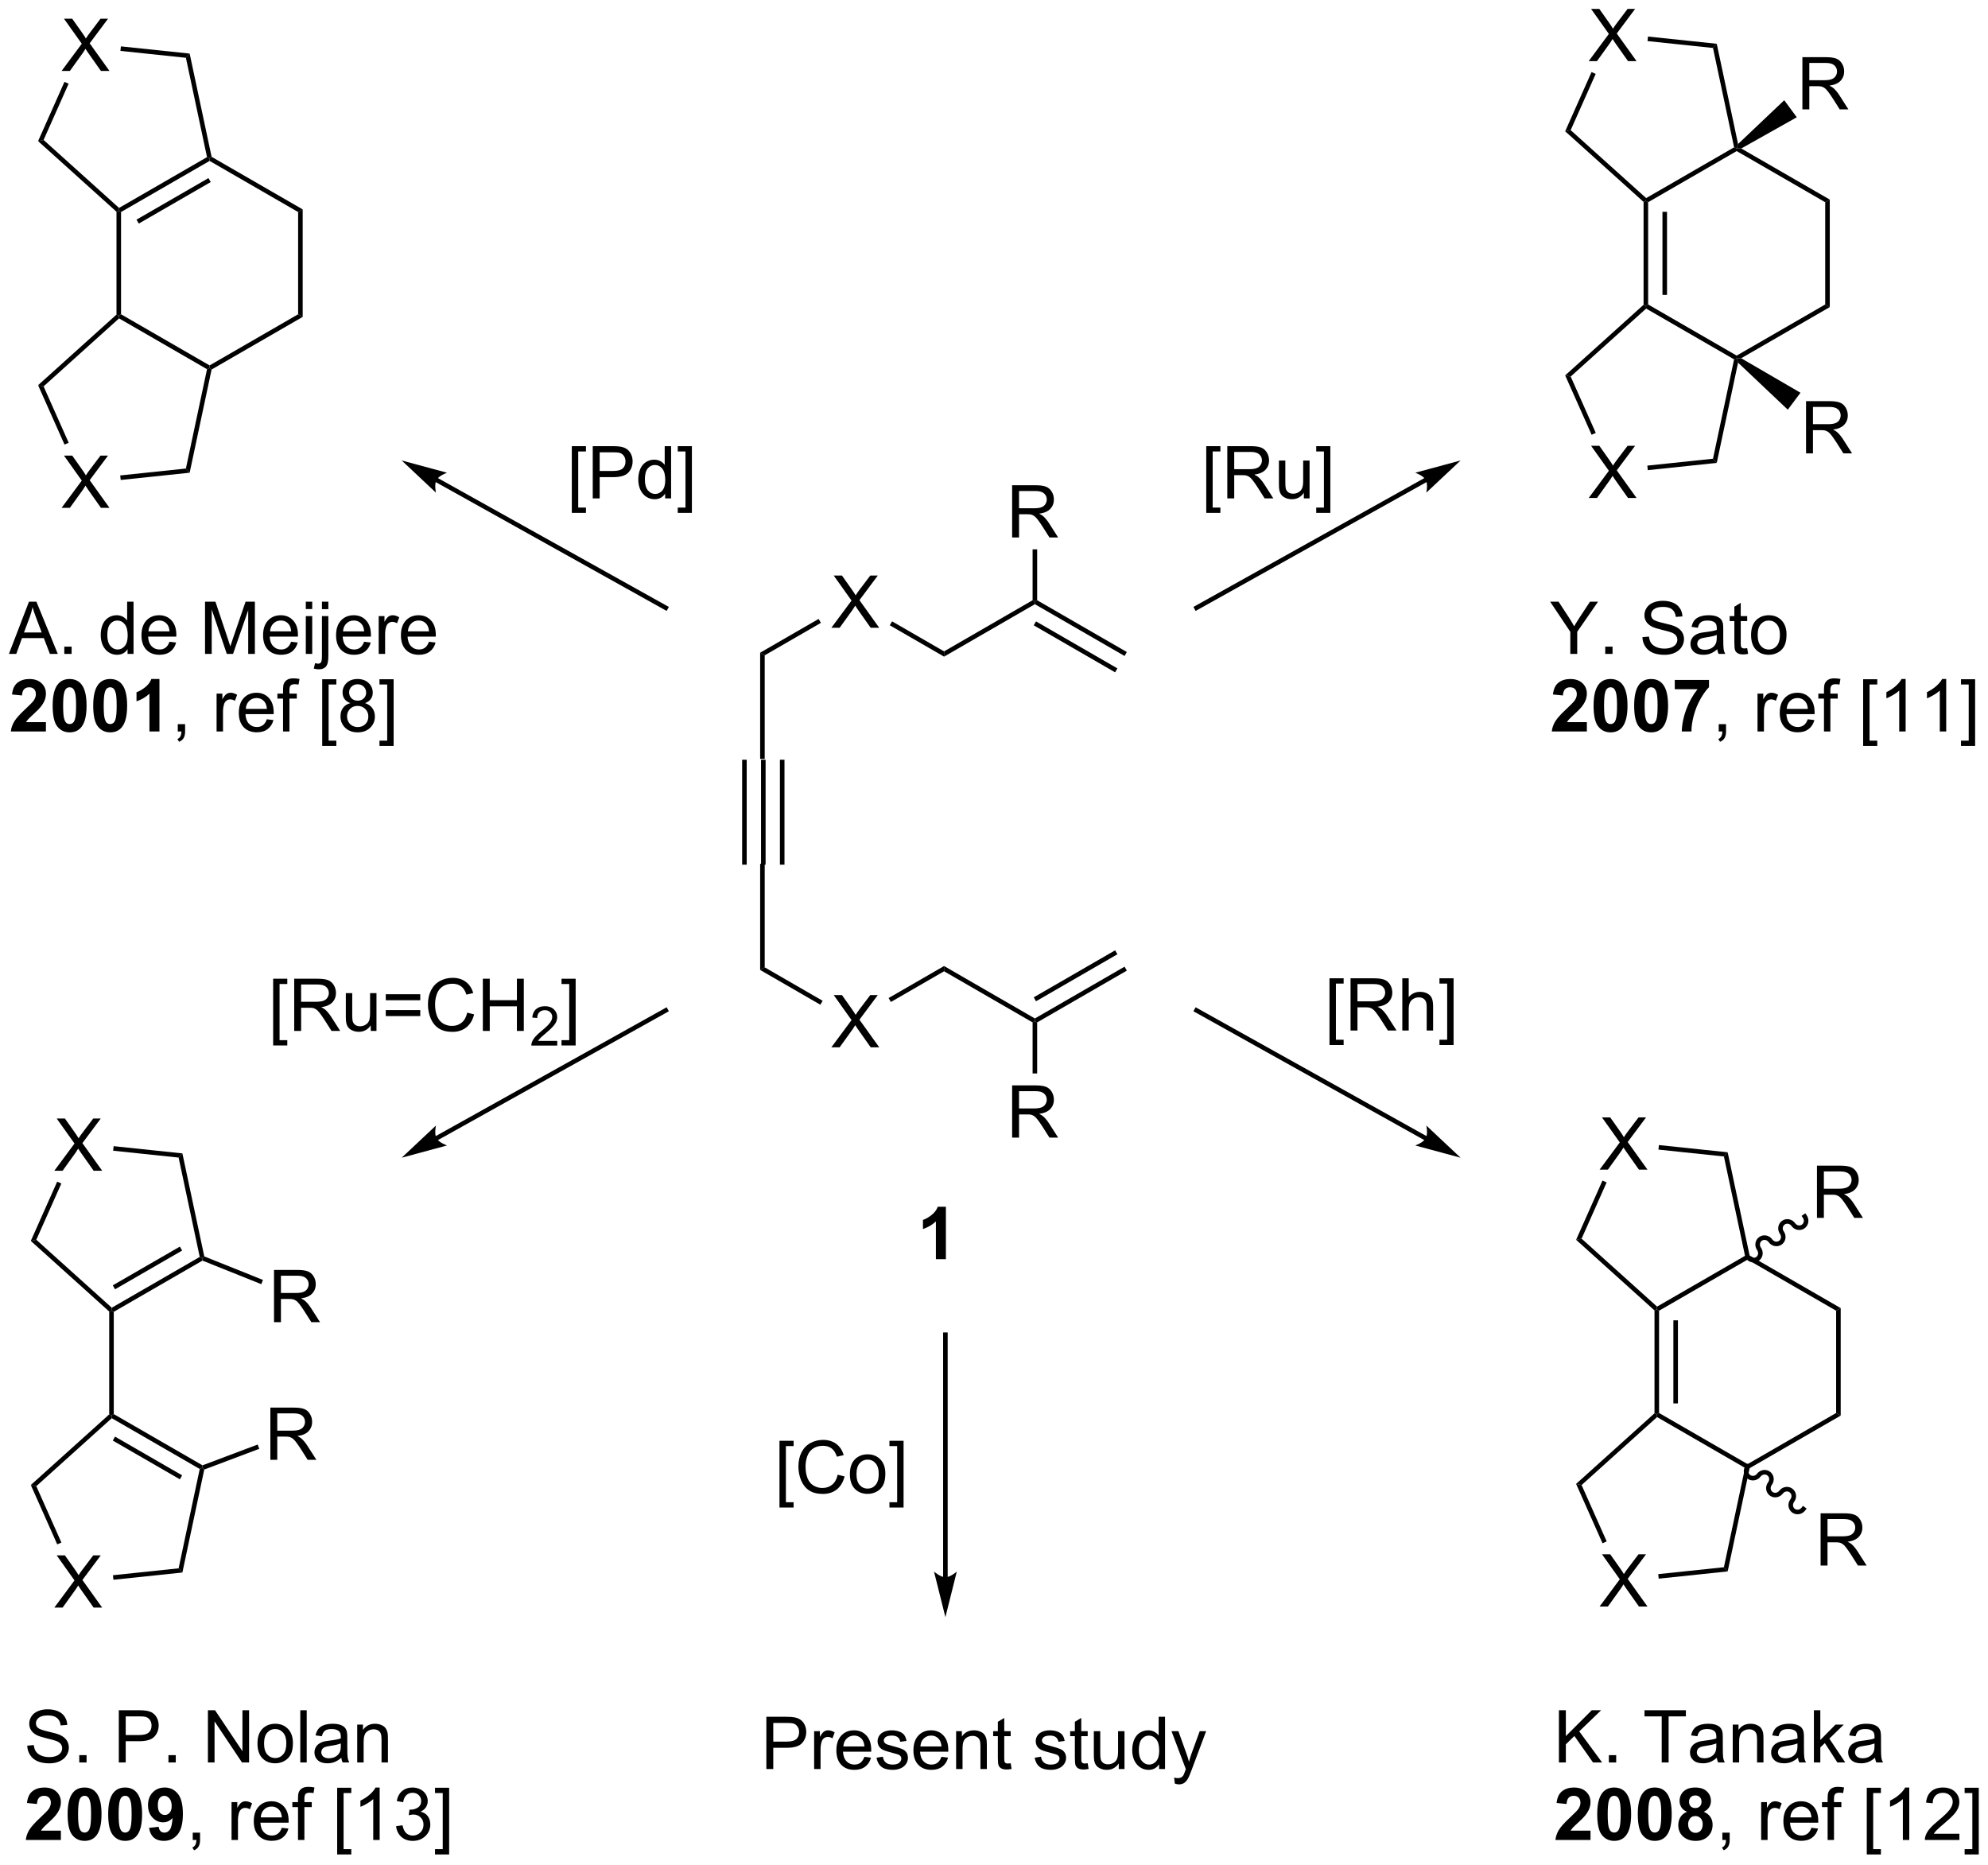 <?xml version="1.0" encoding="UTF-8"?>
<!DOCTYPE svg PUBLIC '-//W3C//DTD SVG 1.0//EN'
          'http://www.w3.org/TR/2001/REC-SVG-20010904/DTD/svg10.dtd'>
<svg stroke-dasharray="none" shape-rendering="auto" xmlns="http://www.w3.org/2000/svg" font-family="'Dialog'" text-rendering="auto" width="598" fill-opacity="1" color-interpolation="auto" color-rendering="auto" preserveAspectRatio="xMidYMid meet" font-size="12px" viewBox="0 0 598 561" fill="black" xmlns:xlink="http://www.w3.org/1999/xlink" stroke="black" image-rendering="auto" stroke-miterlimit="10" stroke-linecap="square" stroke-linejoin="miter" font-style="normal" stroke-width="1" height="561" stroke-dashoffset="0" font-weight="normal" stroke-opacity="1"
><!--Generated by the Batik Graphics2D SVG Generator--><defs id="genericDefs"
  /><g
  ><defs id="defs1"
    ><clipPath clipPathUnits="userSpaceOnUse" id="clipPath1"
      ><path d="M0.632 1.596 L224.831 1.596 L224.831 211.746 L0.632 211.746 L0.632 1.596 Z"
      /></clipPath
      ><clipPath clipPathUnits="userSpaceOnUse" id="clipPath2"
      ><path d="M154.634 147.152 L154.634 351.459 L372.598 351.459 L372.598 147.152 Z"
      /></clipPath
    ></defs
    ><g transform="scale(2.667,2.667) translate(-0.632,-1.596) matrix(1.029,0,0,1.029,-158.424,-149.765)"
    ><path d="M237.99 230.358 L238.49 230.358 L238.49 241.858 L237.99 241.858 ZM240.06 230.358 L240.06 241.858 L240.56 241.858 L240.56 230.358 ZM235.92 230.358 L235.92 241.858 L236.42 241.858 L236.42 230.358 Z" stroke="none" clip-path="url(#clipPath2)"
    /></g
    ><g transform="matrix(2.743,0,0,2.743,-424.15,-403.628)"
    ><path d="M237.99 241.858 L238.49 241.858 L238.49 253.214 L237.99 253.503 Z" stroke="none" clip-path="url(#clipPath2)"
    /></g
    ><g transform="matrix(2.743,0,0,2.743,-424.15,-403.628)"
    ><path d="M238.49 230.358 L237.99 230.358 L237.99 218.714 L238.49 219.003 Z" stroke="none" clip-path="url(#clipPath2)"
    /></g
    ><g transform="matrix(2.743,0,0,2.743,-424.15,-403.628)"
    ><path d="M245.799 215.983 L248.012 212.999 L246.059 210.257 L246.963 210.257 L248.002 211.726 Q248.325 212.181 248.463 212.429 Q248.653 212.116 248.916 211.775 L250.067 210.257 L250.892 210.257 L248.879 212.955 L251.049 215.983 L250.111 215.983 L248.668 213.939 Q248.549 213.765 248.418 213.556 Q248.228 213.869 248.145 213.986 L246.707 215.983 L245.799 215.983 Z" stroke="none" clip-path="url(#clipPath2)"
    /></g
    ><g transform="matrix(2.743,0,0,2.743,-424.15,-403.628)"
    ><path d="M238.49 219.003 L237.99 218.714 L244.402 215.012 L244.652 215.445 Z" stroke="none" clip-path="url(#clipPath2)"
    /></g
    ><g transform="matrix(2.743,0,0,2.743,-424.15,-403.628)"
    ><path d="M245.799 261.983 L248.012 258.999 L246.059 256.257 L246.963 256.257 L248.002 257.726 Q248.325 258.181 248.463 258.429 Q248.653 258.116 248.916 257.775 L250.067 256.257 L250.892 256.257 L248.879 258.955 L251.049 261.983 L250.111 261.983 L248.668 259.939 Q248.549 259.765 248.418 259.556 Q248.228 259.869 248.145 259.986 L246.707 261.983 L245.799 261.983 Z" stroke="none" clip-path="url(#clipPath2)"
    /></g
    ><g transform="matrix(2.743,0,0,2.743,-424.15,-403.628)"
    ><path d="M237.99 253.503 L238.49 253.214 L244.843 256.882 L244.593 257.315 Z" stroke="none" clip-path="url(#clipPath2)"
    /></g
    ><g transform="matrix(2.743,0,0,2.743,-424.15,-403.628)"
    ><path d="M252.206 215.71 L252.456 215.277 L258.159 218.57 L258.159 219.147 Z" stroke="none" clip-path="url(#clipPath2)"
    /></g
    ><g transform="matrix(2.743,0,0,2.743,-424.15,-403.628)"
    ><path d="M258.159 219.147 L258.159 218.57 L267.868 212.964 L268.118 213.108 L268.118 213.397 Z" stroke="none" clip-path="url(#clipPath2)"
    /></g
    ><g transform="matrix(2.743,0,0,2.743,-424.15,-403.628)"
    ><path d="M268.118 213.397 L268.118 213.108 L268.368 212.964 L278.202 218.642 L277.952 219.075 ZM267.993 215.715 L276.918 220.868 L277.168 220.435 L268.243 215.282 Z" stroke="none" clip-path="url(#clipPath2)"
    /></g
    ><g transform="matrix(2.743,0,0,2.743,-424.15,-403.628)"
    ><path d="M252.327 257.014 L252.077 256.581 L258.159 253.07 L258.159 253.647 Z" stroke="none" clip-path="url(#clipPath2)"
    /></g
    ><g transform="matrix(2.743,0,0,2.743,-424.15,-403.628)"
    ><path d="M258.159 253.647 L258.159 253.07 L268.118 258.82 L268.118 259.108 L267.868 259.253 Z" stroke="none" clip-path="url(#clipPath2)"
    /></g
    ><g transform="matrix(2.743,0,0,2.743,-424.15,-403.628)"
    ><path d="M268.368 259.253 L268.118 259.108 L268.118 258.82 L277.952 253.142 L278.202 253.575 ZM268.243 256.935 L277.168 251.782 L276.918 251.349 L267.993 256.502 Z" stroke="none" clip-path="url(#clipPath2)"
    /></g
    ><g transform="matrix(2.743,0,0,2.743,-424.15,-403.628)"
    ><path d="M167.404 170.364 L167.654 170.253 L167.904 170.397 L167.904 181.608 L167.654 181.753 L167.404 181.642 Z" stroke="none" clip-path="url(#clipPath2)"
    /></g
    ><g transform="matrix(2.743,0,0,2.743,-424.15,-403.628)"
    ><path d="M167.687 182.06 L167.654 181.753 L167.904 181.608 L177.614 187.214 L177.614 187.503 L177.332 187.629 Z" stroke="none" clip-path="url(#clipPath2)"
    /></g
    ><g transform="matrix(2.743,0,0,2.743,-424.15,-403.628)"
    ><path d="M177.835 187.664 L177.614 187.503 L177.614 187.214 L187.323 181.608 L187.823 181.897 Z" stroke="none" clip-path="url(#clipPath2)"
    /></g
    ><g transform="matrix(2.743,0,0,2.743,-424.15,-403.628)"
    ><path d="M187.823 181.897 L187.323 181.608 L187.323 170.397 L187.823 170.108 Z" stroke="none" clip-path="url(#clipPath2)"
    /></g
    ><g transform="matrix(2.743,0,0,2.743,-424.15,-403.628)"
    ><path d="M187.823 170.108 L187.323 170.397 L177.614 164.792 L177.614 164.503 L177.835 164.342 Z" stroke="none" clip-path="url(#clipPath2)"
    /></g
    ><g transform="matrix(2.743,0,0,2.743,-424.15,-403.628)"
    ><path d="M177.332 164.377 L177.614 164.503 L177.614 164.792 L167.904 170.397 L167.654 170.253 L167.687 169.946 ZM177.489 166.677 L169.6 171.231 L169.85 171.664 L177.739 167.11 Z" stroke="none" clip-path="url(#clipPath2)"
    /></g
    ><g transform="matrix(2.743,0,0,2.743,-424.15,-403.628)"
    ><path d="M161.385 154.927 L163.598 151.943 L161.645 149.2 L162.549 149.2 L163.588 150.669 Q163.911 151.125 164.049 151.372 Q164.239 151.06 164.502 150.719 L165.653 149.2 L166.478 149.2 L164.465 151.898 L166.635 154.927 L165.697 154.927 L164.255 152.883 Q164.135 152.708 164.005 152.5 Q163.814 152.812 163.731 152.93 L162.294 154.927 L161.385 154.927 Z" stroke="none" clip-path="url(#clipPath2)"
    /></g
    ><g transform="matrix(2.743,0,0,2.743,-424.15,-403.628)"
    ><path d="M177.835 164.342 L177.614 164.503 L177.332 164.377 L175.016 153.484 L175.429 153.024 Z" stroke="none" clip-path="url(#clipPath2)"
    /></g
    ><g transform="matrix(2.743,0,0,2.743,-424.15,-403.628)"
    ><path d="M175.429 153.024 L175.016 153.484 L167.837 152.729 L167.889 152.232 Z" stroke="none" clip-path="url(#clipPath2)"
    /></g
    ><g transform="matrix(2.743,0,0,2.743,-424.15,-403.628)"
    ><path d="M161.698 156.125 L162.155 156.329 L159.411 162.494 L158.806 162.622 Z" stroke="none" clip-path="url(#clipPath2)"
    /></g
    ><g transform="matrix(2.743,0,0,2.743,-424.15,-403.628)"
    ><path d="M158.806 162.622 L159.411 162.494 L167.687 169.946 L167.654 170.253 L167.404 170.364 Z" stroke="none" clip-path="url(#clipPath2)"
    /></g
    ><g transform="matrix(2.743,0,0,2.743,-424.15,-403.628)"
    ><path d="M161.385 202.829 L163.598 199.844 L161.645 197.102 L162.549 197.102 L163.588 198.571 Q163.911 199.026 164.049 199.274 Q164.239 198.961 164.502 198.62 L165.653 197.102 L166.478 197.102 L164.465 199.8 L166.635 202.829 L165.697 202.829 L164.255 200.784 Q164.135 200.61 164.005 200.401 Q163.814 200.714 163.731 200.831 L162.294 202.829 L161.385 202.829 Z" stroke="none" clip-path="url(#clipPath2)"
    /></g
    ><g transform="matrix(2.743,0,0,2.743,-424.15,-403.628)"
    ><path d="M167.404 181.642 L167.654 181.753 L167.687 182.06 L159.411 189.512 L158.806 189.384 Z" stroke="none" clip-path="url(#clipPath2)"
    /></g
    ><g transform="matrix(2.743,0,0,2.743,-424.15,-403.628)"
    ><path d="M158.806 189.384 L159.411 189.512 L162.162 195.693 L161.706 195.896 Z" stroke="none" clip-path="url(#clipPath2)"
    /></g
    ><g transform="matrix(2.743,0,0,2.743,-424.15,-403.628)"
    ><path d="M167.866 199.776 L167.814 199.279 L175.016 198.522 L175.429 198.981 Z" stroke="none" clip-path="url(#clipPath2)"
    /></g
    ><g transform="matrix(2.743,0,0,2.743,-424.15,-403.628)"
    ><path d="M175.429 198.981 L175.016 198.522 L177.332 187.629 L177.614 187.503 L177.835 187.664 Z" stroke="none" clip-path="url(#clipPath2)"
    /></g
    ><g transform="matrix(2.743,0,0,2.743,-424.15,-403.628)"
    ><path d="M217.337 203.386 L217.337 196.068 L218.887 196.068 L218.887 196.649 L218.04 196.649 L218.04 202.802 L218.887 202.802 L218.887 203.386 L217.337 203.386 ZM219.633 201.795 L219.633 196.068 L221.794 196.068 Q222.364 196.068 222.664 196.123 Q223.086 196.193 223.37 196.391 Q223.656 196.586 223.831 196.943 Q224.005 197.297 224.005 197.724 Q224.005 198.453 223.539 198.961 Q223.075 199.466 221.859 199.466 L220.391 199.466 L220.391 201.795 L219.633 201.795 ZM220.391 198.789 L221.872 198.789 Q222.607 198.789 222.914 198.516 Q223.224 198.243 223.224 197.748 Q223.224 197.388 223.042 197.133 Q222.859 196.875 222.562 196.795 Q222.372 196.743 221.857 196.743 L220.391 196.743 L220.391 198.789 ZM227.57 201.795 L227.57 201.271 Q227.177 201.888 226.411 201.888 Q225.914 201.888 225.497 201.615 Q225.083 201.341 224.854 200.852 Q224.625 200.36 224.625 199.724 Q224.625 199.102 224.831 198.597 Q225.039 198.091 225.453 197.823 Q225.867 197.552 226.38 197.552 Q226.755 197.552 227.047 197.711 Q227.341 197.868 227.523 198.123 L227.523 196.068 L228.224 196.068 L228.224 201.795 L227.57 201.795 ZM225.349 199.724 Q225.349 200.521 225.685 200.917 Q226.021 201.31 226.476 201.31 Q226.937 201.31 227.26 200.933 Q227.583 200.555 227.583 199.782 Q227.583 198.93 227.255 198.532 Q226.927 198.133 226.445 198.133 Q225.976 198.133 225.661 198.516 Q225.349 198.899 225.349 199.724 ZM230.504 203.386 L228.954 203.386 L228.954 202.802 L229.801 202.802 L229.801 196.649 L228.954 196.649 L228.954 196.068 L230.504 196.068 L230.504 203.386 Z" stroke="none" clip-path="url(#clipPath2)"
    /></g
    ><g transform="matrix(2.743,0,0,2.743,-424.15,-403.628)"
    ><path d="M184.28 307.215 L184.28 301.488 L186.819 301.488 Q187.584 301.488 187.983 301.642 Q188.381 301.795 188.618 302.186 Q188.858 302.577 188.858 303.051 Q188.858 303.66 188.462 304.079 Q188.069 304.496 187.243 304.608 Q187.545 304.754 187.702 304.894 Q188.032 305.199 188.329 305.655 L189.327 307.215 L188.373 307.215 L187.615 306.022 Q187.282 305.506 187.066 305.233 Q186.852 304.959 186.683 304.85 Q186.514 304.741 186.337 304.699 Q186.209 304.67 185.915 304.67 L185.037 304.67 L185.037 307.215 L184.28 307.215 ZM185.037 304.014 L186.665 304.014 Q187.186 304.014 187.477 303.907 Q187.772 303.801 187.923 303.564 Q188.077 303.327 188.077 303.051 Q188.077 302.644 187.78 302.384 Q187.485 302.121 186.85 302.121 L185.037 302.121 L185.037 304.014 Z" stroke="none" clip-path="url(#clipPath2)"
    /></g
    ><g transform="matrix(2.743,0,0,2.743,-424.15,-403.628)"
    ><path d="M184.679 292.121 L184.679 286.394 L187.218 286.394 Q187.984 286.394 188.382 286.548 Q188.78 286.702 189.018 287.092 Q189.257 287.483 189.257 287.957 Q189.257 288.566 188.861 288.986 Q188.468 289.402 187.643 289.514 Q187.945 289.66 188.101 289.801 Q188.431 290.105 188.728 290.561 L189.726 292.121 L188.773 292.121 L188.015 290.928 Q187.681 290.413 187.465 290.139 Q187.252 289.866 187.083 289.756 Q186.913 289.647 186.736 289.605 Q186.609 289.577 186.314 289.577 L185.437 289.577 L185.437 292.121 L184.679 292.121 ZM185.437 288.92 L187.064 288.92 Q187.585 288.92 187.877 288.814 Q188.171 288.707 188.322 288.47 Q188.476 288.233 188.476 287.957 Q188.476 287.551 188.179 287.29 Q187.885 287.027 187.249 287.027 L185.437 287.027 L185.437 288.92 Z" stroke="none" clip-path="url(#clipPath2)"
    /></g
    ><g transform="matrix(2.743,0,0,2.743,-424.15,-403.628)"
    ><path d="M166.606 290.954 L166.856 290.843 L167.106 290.988 L167.106 302.199 L166.856 302.343 L166.606 302.232 Z" stroke="none" clip-path="url(#clipPath2)"
    /></g
    ><g transform="matrix(2.743,0,0,2.743,-424.15,-403.628)"
    ><path d="M166.888 302.651 L166.856 302.343 L167.106 302.199 L176.838 307.817 L176.815 308.093 L176.533 308.219 ZM166.998 305.104 L174.353 309.35 L174.603 308.917 L167.248 304.671 Z" stroke="none" clip-path="url(#clipPath2)"
    /></g
    ><g transform="matrix(2.743,0,0,2.743,-424.15,-403.628)"
    ><path d="M177.031 308.279 L176.815 308.093 L176.838 307.817 L182.886 305.538 L183.063 306.006 Z" stroke="none" clip-path="url(#clipPath2)"
    /></g
    ><g transform="matrix(2.743,0,0,2.743,-424.15,-403.628)"
    ><path d="M183.467 287.49 L183.281 287.955 L176.835 285.37 L176.815 285.093 L177.032 284.911 Z" stroke="none" clip-path="url(#clipPath2)"
    /></g
    ><g transform="matrix(2.743,0,0,2.743,-424.15,-403.628)"
    ><path d="M176.533 284.967 L176.815 285.093 L176.835 285.37 L167.106 290.988 L166.856 290.843 L166.888 290.536 ZM174.353 283.836 L166.998 288.082 L167.248 288.515 L174.603 284.269 Z" stroke="none" clip-path="url(#clipPath2)"
    /></g
    ><g transform="matrix(2.743,0,0,2.743,-424.15,-403.628)"
    ><path d="M160.586 275.517 L162.8 272.533 L160.846 269.791 L161.75 269.791 L162.789 271.26 Q163.112 271.715 163.25 271.963 Q163.44 271.65 163.703 271.309 L164.854 269.791 L165.68 269.791 L163.667 272.489 L165.836 275.517 L164.899 275.517 L163.456 273.473 Q163.336 273.299 163.206 273.09 Q163.016 273.403 162.932 273.52 L161.495 275.517 L160.586 275.517 Z" stroke="none" clip-path="url(#clipPath2)"
    /></g
    ><g transform="matrix(2.743,0,0,2.743,-424.15,-403.628)"
    ><path d="M177.032 284.911 L176.815 285.093 L176.533 284.967 L174.217 274.074 L174.631 273.615 Z" stroke="none" clip-path="url(#clipPath2)"
    /></g
    ><g transform="matrix(2.743,0,0,2.743,-424.15,-403.628)"
    ><path d="M174.631 273.615 L174.217 274.074 L167.039 273.32 L167.091 272.822 Z" stroke="none" clip-path="url(#clipPath2)"
    /></g
    ><g transform="matrix(2.743,0,0,2.743,-424.15,-403.628)"
    ><path d="M160.9 276.716 L161.357 276.919 L158.612 283.084 L158.007 283.212 Z" stroke="none" clip-path="url(#clipPath2)"
    /></g
    ><g transform="matrix(2.743,0,0,2.743,-424.15,-403.628)"
    ><path d="M158.007 283.212 L158.612 283.084 L166.888 290.536 L166.856 290.843 L166.606 290.954 Z" stroke="none" clip-path="url(#clipPath2)"
    /></g
    ><g transform="matrix(2.743,0,0,2.743,-424.15,-403.628)"
    ><path d="M160.586 323.419 L162.8 320.435 L160.846 317.692 L161.75 317.692 L162.789 319.161 Q163.112 319.617 163.25 319.864 Q163.44 319.552 163.703 319.211 L164.854 317.692 L165.68 317.692 L163.667 320.39 L165.836 323.419 L164.899 323.419 L163.456 321.375 Q163.336 321.2 163.206 320.992 Q163.016 321.304 162.932 321.421 L161.495 323.419 L160.586 323.419 Z" stroke="none" clip-path="url(#clipPath2)"
    /></g
    ><g transform="matrix(2.743,0,0,2.743,-424.15,-403.628)"
    ><path d="M166.606 302.232 L166.856 302.343 L166.888 302.651 L158.612 310.102 L158.007 309.974 Z" stroke="none" clip-path="url(#clipPath2)"
    /></g
    ><g transform="matrix(2.743,0,0,2.743,-424.15,-403.628)"
    ><path d="M158.007 309.974 L158.612 310.102 L161.364 316.283 L160.907 316.486 Z" stroke="none" clip-path="url(#clipPath2)"
    /></g
    ><g transform="matrix(2.743,0,0,2.743,-424.15,-403.628)"
    ><path d="M167.068 320.366 L167.015 319.869 L174.217 319.112 L174.631 319.572 Z" stroke="none" clip-path="url(#clipPath2)"
    /></g
    ><g transform="matrix(2.743,0,0,2.743,-424.15,-403.628)"
    ><path d="M174.631 319.572 L174.217 319.112 L176.533 308.219 L176.815 308.093 L177.031 308.279 Z" stroke="none" clip-path="url(#clipPath2)"
    /></g
    ><g transform="matrix(2.743,0,0,2.743,-424.15,-403.628)"
    ><path d="M184.585 261.781 L184.585 254.464 L186.135 254.464 L186.135 255.044 L185.288 255.044 L185.288 261.198 L186.135 261.198 L186.135 261.781 L184.585 261.781 ZM186.894 260.19 L186.894 254.464 L189.433 254.464 Q190.198 254.464 190.597 254.617 Q190.995 254.771 191.232 255.161 Q191.472 255.552 191.472 256.026 Q191.472 256.635 191.076 257.055 Q190.683 257.471 189.857 257.583 Q190.159 257.729 190.316 257.87 Q190.646 258.175 190.943 258.63 L191.941 260.19 L190.988 260.19 L190.23 258.997 Q189.896 258.482 189.68 258.208 Q189.467 257.935 189.297 257.825 Q189.128 257.716 188.951 257.675 Q188.823 257.646 188.529 257.646 L187.652 257.646 L187.652 260.19 L186.894 260.19 ZM187.652 256.99 L189.279 256.99 Q189.8 256.99 190.092 256.883 Q190.386 256.776 190.537 256.539 Q190.691 256.302 190.691 256.026 Q190.691 255.62 190.394 255.359 Q190.1 255.096 189.464 255.096 L187.652 255.096 L187.652 256.99 ZM195.288 260.19 L195.288 259.581 Q194.804 260.284 193.971 260.284 Q193.603 260.284 193.286 260.143 Q192.968 260.003 192.812 259.789 Q192.658 259.575 192.596 259.268 Q192.554 259.06 192.554 258.612 L192.554 256.042 L193.257 256.042 L193.257 258.341 Q193.257 258.893 193.299 259.083 Q193.366 259.362 193.58 259.521 Q193.796 259.677 194.111 259.677 Q194.429 259.677 194.705 259.516 Q194.984 259.354 195.098 259.075 Q195.213 258.794 195.213 258.263 L195.213 256.042 L195.916 256.042 L195.916 260.19 L195.288 260.19 ZM200.717 256.823 L196.935 256.823 L196.935 256.167 L200.717 256.167 L200.717 256.823 ZM200.717 258.56 L196.935 258.56 L196.935 257.904 L200.717 257.904 L200.717 258.56 ZM205.865 258.182 L206.623 258.372 Q206.386 259.307 205.766 259.8 Q205.146 260.289 204.253 260.289 Q203.326 260.289 202.745 259.911 Q202.167 259.534 201.863 258.82 Q201.56 258.104 201.56 257.284 Q201.56 256.388 201.902 255.724 Q202.245 255.057 202.875 254.711 Q203.506 254.365 204.263 254.365 Q205.123 254.365 205.709 254.802 Q206.295 255.24 206.527 256.034 L205.779 256.208 Q205.581 255.583 205.201 255.299 Q204.823 255.013 204.248 255.013 Q203.589 255.013 203.144 255.331 Q202.701 255.646 202.521 256.18 Q202.342 256.714 202.342 257.279 Q202.342 258.01 202.555 258.555 Q202.769 259.099 203.217 259.37 Q203.667 259.638 204.191 259.638 Q204.826 259.638 205.266 259.271 Q205.709 258.904 205.865 258.182 ZM207.58 260.19 L207.58 254.464 L208.338 254.464 L208.338 256.815 L211.314 256.815 L211.314 254.464 L212.072 254.464 L212.072 260.19 L211.314 260.19 L211.314 257.49 L208.338 257.49 L208.338 260.19 L207.58 260.19 Z" stroke="none" clip-path="url(#clipPath2)"
    /></g
    ><g transform="matrix(2.743,0,0,2.743,-424.15,-403.628)"
    ><path d="M215.738 261.282 L215.738 261.79 L212.898 261.79 Q212.893 261.599 212.961 261.423 Q213.068 261.134 213.306 260.853 Q213.547 260.571 213.998 260.202 Q214.697 259.628 214.943 259.292 Q215.189 258.956 215.189 258.657 Q215.189 258.345 214.965 258.13 Q214.742 257.913 214.381 257.913 Q214 257.913 213.771 258.142 Q213.543 258.37 213.541 258.774 L212.998 258.72 Q213.055 258.112 213.418 257.796 Q213.781 257.478 214.393 257.478 Q215.012 257.478 215.371 257.821 Q215.732 258.163 215.732 258.669 Q215.732 258.927 215.627 259.177 Q215.521 259.425 215.275 259.7 Q215.031 259.976 214.463 260.456 Q213.988 260.855 213.853 260.997 Q213.719 261.14 213.631 261.282 L215.738 261.282 Z" stroke="none" clip-path="url(#clipPath2)"
    /></g
    ><g transform="matrix(2.743,0,0,2.743,-424.15,-403.628)"
    ><path d="M217.757 261.781 L216.207 261.781 L216.207 261.198 L217.054 261.198 L217.054 255.044 L216.207 255.044 L216.207 254.464 L217.757 254.464 L217.757 261.781 Z" stroke="none" clip-path="url(#clipPath2)"
    /></g
    ><g transform="matrix(2.743,0,0,2.743,-424.15,-403.628)"
    ><path d="M300.426 261.735 L300.426 254.417 L301.976 254.417 L301.976 254.998 L301.13 254.998 L301.13 261.151 L301.976 261.151 L301.976 261.735 L300.426 261.735 ZM302.735 260.144 L302.735 254.417 L305.274 254.417 Q306.04 254.417 306.438 254.571 Q306.837 254.724 307.074 255.115 Q307.313 255.506 307.313 255.98 Q307.313 256.589 306.917 257.008 Q306.524 257.425 305.699 257.537 Q306.001 257.683 306.157 257.823 Q306.488 258.128 306.784 258.584 L307.782 260.144 L306.829 260.144 L306.071 258.951 Q305.738 258.435 305.521 258.162 Q305.308 257.888 305.139 257.779 Q304.969 257.67 304.792 257.628 Q304.665 257.599 304.37 257.599 L303.493 257.599 L303.493 260.144 L302.735 260.144 ZM303.493 256.943 L305.12 256.943 Q305.641 256.943 305.933 256.836 Q306.227 256.729 306.378 256.493 Q306.532 256.256 306.532 255.98 Q306.532 255.573 306.235 255.313 Q305.941 255.05 305.305 255.05 L303.493 255.05 L303.493 256.943 ZM308.411 260.144 L308.411 254.417 L309.114 254.417 L309.114 256.472 Q309.606 255.901 310.356 255.901 Q310.817 255.901 311.156 256.084 Q311.497 256.263 311.642 256.584 Q311.788 256.904 311.788 257.513 L311.788 260.144 L311.085 260.144 L311.085 257.513 Q311.085 256.987 310.856 256.748 Q310.63 256.506 310.21 256.506 Q309.898 256.506 309.622 256.67 Q309.348 256.831 309.231 257.11 Q309.114 257.386 309.114 257.873 L309.114 260.144 L308.411 260.144 ZM314.034 261.735 L312.485 261.735 L312.485 261.151 L313.331 261.151 L313.331 254.998 L312.485 254.998 L312.485 254.417 L314.034 254.417 L314.034 261.735 Z" stroke="none" clip-path="url(#clipPath2)"
    /></g
    ><g transform="matrix(2.743,0,0,2.743,-424.15,-403.628)"
    ><path d="M202.378 199.988 L227.517 214.013 L227.735 214.135 L227.979 213.698 L227.761 213.576 L202.621 199.551 L202.403 199.429 L202.159 199.866 L202.378 199.988 ZM198.679 197.638 L202.436 201.166 C202.436 201.166 202.233 200.247 202.5 199.769 C202.766 199.292 203.654 198.982 203.654 198.982 Z" stroke="none" clip-path="url(#clipPath2)"
    /></g
    ><g transform="matrix(2.743,0,0,2.743,-424.15,-403.628)"
    ><path d="M286.911 203.386 L286.911 196.068 L288.461 196.068 L288.461 196.649 L287.614 196.649 L287.614 202.802 L288.461 202.802 L288.461 203.386 L286.911 203.386 ZM289.22 201.795 L289.22 196.068 L291.759 196.068 Q292.525 196.068 292.923 196.222 Q293.321 196.375 293.558 196.766 Q293.798 197.157 293.798 197.631 Q293.798 198.24 293.402 198.659 Q293.009 199.076 292.183 199.188 Q292.486 199.334 292.642 199.474 Q292.973 199.779 293.269 200.235 L294.267 201.795 L293.314 201.795 L292.556 200.602 Q292.223 200.086 292.006 199.813 Q291.793 199.539 291.623 199.43 Q291.454 199.321 291.277 199.279 Q291.15 199.25 290.855 199.25 L289.978 199.25 L289.978 201.795 L289.22 201.795 ZM289.978 198.594 L291.605 198.594 Q292.126 198.594 292.418 198.487 Q292.712 198.381 292.863 198.144 Q293.017 197.907 293.017 197.631 Q293.017 197.224 292.72 196.964 Q292.426 196.701 291.79 196.701 L289.978 196.701 L289.978 198.594 ZM297.614 201.795 L297.614 201.185 Q297.13 201.888 296.297 201.888 Q295.93 201.888 295.612 201.748 Q295.294 201.607 295.138 201.394 Q294.984 201.18 294.922 200.873 Q294.88 200.664 294.88 200.216 L294.88 197.646 L295.583 197.646 L295.583 199.946 Q295.583 200.498 295.625 200.688 Q295.692 200.966 295.906 201.125 Q296.122 201.282 296.437 201.282 Q296.755 201.282 297.031 201.12 Q297.31 200.959 297.424 200.68 Q297.539 200.399 297.539 199.868 L297.539 197.646 L298.242 197.646 L298.242 201.795 L297.614 201.795 ZM300.519 203.386 L298.97 203.386 L298.97 202.802 L299.816 202.802 L299.816 196.649 L298.97 196.649 L298.97 196.068 L300.519 196.068 L300.519 203.386 Z" stroke="none" clip-path="url(#clipPath2)"
    /></g
    ><g transform="matrix(2.743,0,0,2.743,-424.15,-403.628)"
    ><path d="M334.869 169.288 L335.119 169.177 L335.369 169.321 L335.369 180.532 L335.119 180.677 L334.869 180.565 ZM336.94 170.372 L336.94 179.482 L337.44 179.482 L337.44 170.372 Z" stroke="none" clip-path="url(#clipPath2)"
    /></g
    ><g transform="matrix(2.743,0,0,2.743,-424.15,-403.628)"
    ><path d="M335.152 180.984 L335.119 180.677 L335.369 180.532 L345.079 186.138 L345.079 186.427 L344.796 186.552 Z" stroke="none" clip-path="url(#clipPath2)"
    /></g
    ><g transform="matrix(2.743,0,0,2.743,-424.15,-403.628)"
    ><path d="M345.575 186.429 L345.079 186.427 L345.079 186.138 L354.788 180.532 L355.288 180.821 Z" stroke="none" clip-path="url(#clipPath2)"
    /></g
    ><g transform="matrix(2.743,0,0,2.743,-424.15,-403.628)"
    ><path d="M355.288 169.032 L354.788 169.321 L345.079 163.715 L345.079 163.427 L345.582 163.429 Z" stroke="none" clip-path="url(#clipPath2)"
    /></g
    ><g transform="matrix(2.743,0,0,2.743,-424.15,-403.628)"
    ><path d="M344.796 163.301 L345.079 163.427 L345.079 163.715 L335.369 169.321 L335.119 169.177 L335.152 168.869 Z" stroke="none" clip-path="url(#clipPath2)"
    /></g
    ><g transform="matrix(2.743,0,0,2.743,-424.15,-403.628)"
    ><path d="M328.85 153.851 L331.063 150.867 L329.11 148.124 L330.014 148.124 L331.053 149.593 Q331.376 150.049 331.514 150.296 Q331.704 149.984 331.967 149.643 L333.118 148.124 L333.943 148.124 L331.93 150.822 L334.1 153.851 L333.162 153.851 L331.719 151.807 Q331.6 151.632 331.469 151.424 Q331.279 151.736 331.196 151.853 L329.759 153.851 L328.85 153.851 Z" stroke="none" clip-path="url(#clipPath2)"
    /></g
    ><g transform="matrix(2.743,0,0,2.743,-424.15,-403.628)"
    ><path d="M345.231 162.94 L345.079 163.427 L344.796 163.301 L342.481 152.408 L342.894 151.948 Z" stroke="none" clip-path="url(#clipPath2)"
    /></g
    ><g transform="matrix(2.743,0,0,2.743,-424.15,-403.628)"
    ><path d="M342.894 151.948 L342.481 152.408 L335.302 151.653 L335.354 151.156 Z" stroke="none" clip-path="url(#clipPath2)"
    /></g
    ><g transform="matrix(2.743,0,0,2.743,-424.15,-403.628)"
    ><path d="M329.163 155.049 L329.62 155.253 L326.876 161.417 L326.271 161.546 Z" stroke="none" clip-path="url(#clipPath2)"
    /></g
    ><g transform="matrix(2.743,0,0,2.743,-424.15,-403.628)"
    ><path d="M326.271 161.546 L326.876 161.417 L335.152 168.869 L335.119 169.177 L334.869 169.288 Z" stroke="none" clip-path="url(#clipPath2)"
    /></g
    ><g transform="matrix(2.743,0,0,2.743,-424.15,-403.628)"
    ><path d="M328.85 201.752 L331.063 198.768 L329.11 196.026 L330.014 196.026 L331.053 197.495 Q331.376 197.95 331.514 198.198 Q331.704 197.885 331.967 197.544 L333.118 196.026 L333.943 196.026 L331.93 198.724 L334.1 201.752 L333.162 201.752 L331.719 199.708 Q331.6 199.534 331.469 199.325 Q331.279 199.638 331.196 199.755 L329.759 201.752 L328.85 201.752 Z" stroke="none" clip-path="url(#clipPath2)"
    /></g
    ><g transform="matrix(2.743,0,0,2.743,-424.15,-403.628)"
    ><path d="M334.869 180.565 L335.119 180.677 L335.152 180.984 L326.876 188.436 L326.271 188.307 Z" stroke="none" clip-path="url(#clipPath2)"
    /></g
    ><g transform="matrix(2.743,0,0,2.743,-424.15,-403.628)"
    ><path d="M326.271 188.307 L326.876 188.436 L329.627 194.616 L329.171 194.82 Z" stroke="none" clip-path="url(#clipPath2)"
    /></g
    ><g transform="matrix(2.743,0,0,2.743,-424.15,-403.628)"
    ><path d="M335.331 198.7 L335.279 198.203 L342.481 197.446 L342.894 197.905 Z" stroke="none" clip-path="url(#clipPath2)"
    /></g
    ><g transform="matrix(2.743,0,0,2.743,-424.15,-403.628)"
    ><path d="M342.894 197.905 L342.481 197.446 L344.796 186.552 L345.079 186.427 L345.231 186.912 Z" stroke="none" clip-path="url(#clipPath2)"
    /></g
    ><g transform="matrix(2.743,0,0,2.743,-424.15,-403.628)"
    ><path d="M336.067 290.834 L336.317 290.722 L336.567 290.866 L336.567 302.078 L336.317 302.222 L336.067 302.111 ZM338.137 291.917 L338.137 301.027 L338.637 301.027 L338.637 291.917 Z" stroke="none" clip-path="url(#clipPath2)"
    /></g
    ><g transform="matrix(2.743,0,0,2.743,-424.15,-403.628)"
    ><path d="M336.349 302.529 L336.317 302.222 L336.567 302.078 L346.276 307.683 L346.276 307.972 L345.994 308.098 Z" stroke="none" clip-path="url(#clipPath2)"
    /></g
    ><g transform="matrix(2.743,0,0,2.743,-424.15,-403.628)"
    ><path d="M346.498 308.133 L346.276 307.972 L346.276 307.683 L355.986 302.078 L356.486 302.366 Z" stroke="none" clip-path="url(#clipPath2)"
    /></g
    ><g transform="matrix(2.743,0,0,2.743,-424.15,-403.628)"
    ><path d="M356.486 302.366 L355.986 302.078 L355.986 290.866 L356.486 290.578 Z" stroke="none" clip-path="url(#clipPath2)"
    /></g
    ><g transform="matrix(2.743,0,0,2.743,-424.15,-403.628)"
    ><path d="M356.486 290.578 L355.986 290.866 L346.276 285.261 L346.276 284.972 L346.498 284.811 Z" stroke="none" clip-path="url(#clipPath2)"
    /></g
    ><g transform="matrix(2.743,0,0,2.743,-424.15,-403.628)"
    ><path d="M345.994 284.846 L346.276 284.972 L346.276 285.261 L336.567 290.866 L336.317 290.722 L336.349 290.415 Z" stroke="none" clip-path="url(#clipPath2)"
    /></g
    ><g transform="matrix(2.743,0,0,2.743,-424.15,-403.628)"
    ><path d="M330.047 275.396 L332.261 272.412 L330.308 269.67 L331.211 269.67 L332.25 271.139 Q332.573 271.594 332.711 271.842 Q332.901 271.529 333.164 271.188 L334.315 269.67 L335.141 269.67 L333.128 272.368 L335.297 275.396 L334.36 275.396 L332.917 273.352 Q332.797 273.178 332.667 272.969 Q332.477 273.282 332.394 273.399 L330.956 275.396 L330.047 275.396 Z" stroke="none" clip-path="url(#clipPath2)"
    /></g
    ><g transform="matrix(2.743,0,0,2.743,-424.15,-403.628)"
    ><path d="M346.498 284.811 L346.276 284.972 L345.994 284.846 L343.678 273.953 L344.092 273.494 Z" stroke="none" clip-path="url(#clipPath2)"
    /></g
    ><g transform="matrix(2.743,0,0,2.743,-424.15,-403.628)"
    ><path d="M344.092 273.494 L343.678 273.953 L336.5 273.199 L336.552 272.701 Z" stroke="none" clip-path="url(#clipPath2)"
    /></g
    ><g transform="matrix(2.743,0,0,2.743,-424.15,-403.628)"
    ><path d="M330.361 276.595 L330.818 276.798 L328.073 282.963 L327.469 283.091 Z" stroke="none" clip-path="url(#clipPath2)"
    /></g
    ><g transform="matrix(2.743,0,0,2.743,-424.15,-403.628)"
    ><path d="M327.469 283.091 L328.073 282.963 L336.349 290.415 L336.317 290.722 L336.067 290.834 Z" stroke="none" clip-path="url(#clipPath2)"
    /></g
    ><g transform="matrix(2.743,0,0,2.743,-424.15,-403.628)"
    ><path d="M330.047 323.298 L332.261 320.313 L330.308 317.571 L331.211 317.571 L332.25 319.04 Q332.573 319.496 332.711 319.743 Q332.901 319.431 333.164 319.09 L334.315 317.571 L335.141 317.571 L333.128 320.269 L335.297 323.298 L334.36 323.298 L332.917 321.254 Q332.797 321.079 332.667 320.871 Q332.477 321.183 332.394 321.3 L330.956 323.298 L330.047 323.298 Z" stroke="none" clip-path="url(#clipPath2)"
    /></g
    ><g transform="matrix(2.743,0,0,2.743,-424.15,-403.628)"
    ><path d="M336.067 302.111 L336.317 302.222 L336.349 302.529 L328.073 309.981 L327.469 309.853 Z" stroke="none" clip-path="url(#clipPath2)"
    /></g
    ><g transform="matrix(2.743,0,0,2.743,-424.15,-403.628)"
    ><path d="M327.469 309.853 L328.073 309.981 L330.825 316.162 L330.368 316.365 Z" stroke="none" clip-path="url(#clipPath2)"
    /></g
    ><g transform="matrix(2.743,0,0,2.743,-424.15,-403.628)"
    ><path d="M336.529 320.245 L336.476 319.748 L343.678 318.991 L344.092 319.45 Z" stroke="none" clip-path="url(#clipPath2)"
    /></g
    ><g transform="matrix(2.743,0,0,2.743,-424.15,-403.628)"
    ><path d="M344.092 319.45 L343.678 318.991 L345.994 308.098 L346.276 307.972 L346.498 308.133 Z" stroke="none" clip-path="url(#clipPath2)"
    /></g
    ><g transform="matrix(2.743,0,0,2.743,-424.15,-403.628)"
    ><path d="M354.788 169.321 L355.288 169.032 L355.288 180.821 L354.788 180.532 Z" stroke="none" clip-path="url(#clipPath2)"
    /></g
    ><g transform="matrix(2.743,0,0,2.743,-424.15,-403.628)"
    ><path d="M353.883 280.689 L353.883 274.962 L356.422 274.962 Q357.188 274.962 357.586 275.116 Q357.985 275.269 358.222 275.66 Q358.461 276.051 358.461 276.525 Q358.461 277.134 358.065 277.553 Q357.672 277.97 356.847 278.082 Q357.149 278.228 357.305 278.368 Q357.636 278.673 357.933 279.129 L358.93 280.689 L357.977 280.689 L357.219 279.496 Q356.886 278.98 356.67 278.707 Q356.456 278.433 356.287 278.324 Q356.117 278.215 355.94 278.173 Q355.813 278.144 355.518 278.144 L354.641 278.144 L354.641 280.689 L353.883 280.689 ZM354.641 277.488 L356.268 277.488 Q356.789 277.488 357.081 277.381 Q357.375 277.275 357.526 277.038 Q357.68 276.801 357.68 276.525 Q357.68 276.118 357.383 275.858 Q357.089 275.595 356.453 275.595 L354.641 275.595 L354.641 277.488 Z" stroke="none" clip-path="url(#clipPath2)"
    /></g
    ><g transform="matrix(2.743,0,0,2.743,-424.15,-403.628)"
    ><path d="M346.072 285.117 C346.408 285.59 347.051 285.71 347.51 285.385 C347.969 285.06 348.069 284.413 347.733 283.94 C347.558 283.692 347.605 283.357 347.838 283.191 C348.072 283.026 348.403 283.093 348.579 283.341 C348.914 283.814 349.558 283.934 350.017 283.609 C350.475 283.284 350.575 282.636 350.24 282.163 C350.064 281.916 350.111 281.58 350.345 281.415 C350.578 281.25 350.91 281.317 351.085 281.564 C351.421 282.038 352.064 282.158 352.523 281.832 C352.982 281.507 353.082 280.86 352.746 280.387 L352.602 280.183 L352.194 280.472 L352.338 280.676 C352.514 280.924 352.467 281.259 352.234 281.425 C352 281.59 351.669 281.523 351.493 281.275 C351.158 280.802 350.514 280.682 350.055 281.007 C349.597 281.332 349.497 281.979 349.832 282.452 C350.008 282.7 349.961 283.035 349.727 283.201 C349.494 283.366 349.162 283.299 348.987 283.051 C348.651 282.578 348.008 282.458 347.549 282.783 C347.09 283.108 346.99 283.755 347.325 284.229 C347.501 284.476 347.454 284.812 347.221 284.977 C346.988 285.142 346.656 285.075 346.48 284.828 L346.336 284.624 L345.928 284.913 L346.072 285.117 Z" stroke="none" clip-path="url(#clipPath2)"
    /></g
    ><g transform="matrix(2.743,0,0,2.743,-424.15,-403.628)"
    ><path d="M354.282 318.804 L354.282 313.077 L356.821 313.077 Q357.587 313.077 357.985 313.231 Q358.384 313.385 358.62 313.775 Q358.86 314.166 358.86 314.64 Q358.86 315.249 358.464 315.668 Q358.071 316.085 357.245 316.197 Q357.548 316.343 357.704 316.483 Q358.034 316.788 358.331 317.244 L359.329 318.804 L358.376 318.804 L357.618 317.611 Q357.284 317.096 357.068 316.822 Q356.855 316.549 356.685 316.439 Q356.516 316.33 356.339 316.288 Q356.212 316.26 355.917 316.26 L355.04 316.26 L355.04 318.804 L354.282 318.804 ZM355.04 315.603 L356.667 315.603 Q357.188 315.603 357.48 315.497 Q357.774 315.39 357.925 315.153 Q358.079 314.916 358.079 314.64 Q358.079 314.233 357.782 313.973 Q357.488 313.71 356.852 313.71 L355.04 313.71 L355.04 315.603 Z" stroke="none" clip-path="url(#clipPath2)"
    /></g
    ><g transform="matrix(2.743,0,0,2.743,-424.15,-403.628)"
    ><path d="M346.077 307.821 C345.727 308.283 345.806 308.933 346.254 309.273 C346.702 309.613 347.349 309.513 347.7 309.051 C347.883 308.809 348.217 308.752 348.445 308.925 C348.673 309.098 348.709 309.434 348.526 309.676 C348.175 310.139 348.255 310.788 348.703 311.128 C349.151 311.468 349.798 311.368 350.148 310.906 C350.332 310.664 350.665 310.608 350.893 310.781 C351.121 310.953 351.157 311.29 350.974 311.532 C350.624 311.994 350.703 312.644 351.151 312.983 C351.599 313.323 352.246 313.224 352.597 312.762 L352.748 312.562 L352.349 312.26 L352.198 312.459 C352.015 312.701 351.681 312.758 351.453 312.585 C351.225 312.412 351.189 312.076 351.372 311.834 C351.723 311.372 351.643 310.722 351.195 310.382 C350.747 310.043 350.1 310.142 349.75 310.604 C349.566 310.846 349.233 310.902 349.005 310.73 C348.777 310.557 348.74 310.221 348.924 309.978 C349.274 309.516 349.195 308.866 348.747 308.527 C348.299 308.187 347.652 308.287 347.301 308.749 C347.118 308.991 346.784 309.047 346.556 308.875 C346.328 308.702 346.292 308.365 346.476 308.123 L346.627 307.924 L346.228 307.622 L346.077 307.821 Z" stroke="none" clip-path="url(#clipPath2)"
    /></g
    ><g transform="matrix(2.743,0,0,2.743,-424.15,-403.628)"
    ><path d="M352.286 159.143 L352.286 153.417 L354.826 153.417 Q355.591 153.417 355.99 153.57 Q356.388 153.724 356.625 154.115 Q356.865 154.505 356.865 154.979 Q356.865 155.589 356.469 156.008 Q356.076 156.424 355.25 156.536 Q355.552 156.682 355.708 156.823 Q356.039 157.128 356.336 157.583 L357.333 159.143 L356.38 159.143 L355.623 157.951 Q355.289 157.435 355.073 157.161 Q354.859 156.888 354.69 156.779 Q354.521 156.669 354.344 156.628 Q354.216 156.599 353.922 156.599 L353.044 156.599 L353.044 159.143 L352.286 159.143 ZM353.044 155.943 L354.672 155.943 Q355.193 155.943 355.484 155.836 Q355.779 155.729 355.93 155.492 Q356.083 155.255 356.083 154.979 Q356.083 154.573 355.786 154.312 Q355.492 154.049 354.857 154.049 L353.044 154.049 L353.044 155.943 Z" stroke="none" clip-path="url(#clipPath2)"
    /></g
    ><g transform="matrix(2.743,0,0,2.743,-424.15,-403.628)"
    ><path d="M345.582 163.429 L345.079 163.427 L345.231 162.94 L350.293 158.138 L351.67 160.005 Z" stroke="none" clip-path="url(#clipPath2)"
    /></g
    ><g transform="matrix(2.743,0,0,2.743,-424.15,-403.628)"
    ><path d="M352.685 196.859 L352.685 191.132 L355.224 191.132 Q355.99 191.132 356.389 191.286 Q356.787 191.44 357.024 191.83 Q357.264 192.221 357.264 192.695 Q357.264 193.304 356.868 193.724 Q356.474 194.14 355.649 194.252 Q355.951 194.398 356.107 194.539 Q356.438 194.843 356.735 195.299 L357.732 196.859 L356.779 196.859 L356.021 195.666 Q355.688 195.151 355.472 194.877 Q355.258 194.604 355.089 194.494 Q354.92 194.385 354.743 194.343 Q354.615 194.315 354.321 194.315 L353.443 194.315 L353.443 196.859 L352.685 196.859 ZM353.443 193.659 L355.071 193.659 Q355.592 193.659 355.883 193.552 Q356.178 193.445 356.329 193.208 Q356.482 192.971 356.482 192.695 Q356.482 192.289 356.185 192.028 Q355.891 191.765 355.256 191.765 L353.443 191.765 L353.443 193.659 Z" stroke="none" clip-path="url(#clipPath2)"
    /></g
    ><g transform="matrix(2.743,0,0,2.743,-424.15,-403.628)"
    ><path d="M345.231 186.912 L345.079 186.427 L345.575 186.429 L352.075 190.212 L350.685 192.07 Z" stroke="none" clip-path="url(#clipPath2)"
    /></g
    ><g transform="matrix(2.743,0,0,2.743,-424.15,-403.628)"
    ><path d="M265.623 206.081 L265.623 200.354 L268.163 200.354 Q268.928 200.354 269.327 200.508 Q269.725 200.661 269.962 201.052 Q270.202 201.442 270.202 201.916 Q270.202 202.526 269.806 202.945 Q269.413 203.362 268.587 203.474 Q268.889 203.62 269.045 203.76 Q269.376 204.065 269.673 204.521 L270.67 206.081 L269.717 206.081 L268.959 204.888 Q268.626 204.372 268.41 204.099 Q268.196 203.825 268.027 203.716 Q267.858 203.607 267.681 203.565 Q267.553 203.536 267.259 203.536 L266.381 203.536 L266.381 206.081 L265.623 206.081 ZM266.381 202.88 L268.009 202.88 Q268.53 202.88 268.821 202.773 Q269.116 202.666 269.267 202.429 Q269.42 202.192 269.42 201.916 Q269.42 201.51 269.123 201.25 Q268.829 200.987 268.194 200.987 L266.381 200.987 L266.381 202.88 Z" stroke="none" clip-path="url(#clipPath2)"
    /></g
    ><g transform="matrix(2.743,0,0,2.743,-424.15,-403.628)"
    ><path d="M268.368 212.964 L268.118 213.108 L267.868 212.964 L267.868 207.381 L268.368 207.381 Z" stroke="none" clip-path="url(#clipPath2)"
    /></g
    ><g transform="matrix(2.743,0,0,2.743,-424.15,-403.628)"
    ><path d="M265.623 271.886 L265.623 266.159 L268.163 266.159 Q268.928 266.159 269.327 266.313 Q269.725 266.467 269.962 266.858 Q270.202 267.248 270.202 267.722 Q270.202 268.331 269.806 268.751 Q269.413 269.167 268.587 269.279 Q268.889 269.425 269.045 269.566 Q269.376 269.87 269.673 270.326 L270.67 271.886 L269.717 271.886 L268.959 270.693 Q268.626 270.178 268.41 269.904 Q268.196 269.631 268.027 269.522 Q267.858 269.412 267.681 269.37 Q267.553 269.342 267.259 269.342 L266.381 269.342 L266.381 271.886 L265.623 271.886 ZM266.381 268.686 L268.009 268.686 Q268.53 268.686 268.821 268.579 Q269.116 268.472 269.267 268.235 Q269.42 267.998 269.42 267.722 Q269.42 267.316 269.123 267.055 Q268.829 266.792 268.194 266.792 L266.381 266.792 L266.381 268.686 Z" stroke="none" clip-path="url(#clipPath2)"
    /></g
    ><g transform="matrix(2.743,0,0,2.743,-424.15,-403.628)"
    ><path d="M267.868 259.253 L268.118 259.108 L268.368 259.253 L268.368 264.852 L267.868 264.852 Z" stroke="none" clip-path="url(#clipPath2)"
    /></g
    ><g transform="matrix(2.743,0,0,2.743,-424.15,-403.628)"
    ><path d="M240.11 312.446 L240.11 305.128 L241.66 305.128 L241.66 305.709 L240.813 305.709 L240.813 311.862 L241.66 311.862 L241.66 312.446 L240.11 312.446 ZM246.492 308.847 L247.249 309.037 Q247.012 309.972 246.393 310.464 Q245.773 310.954 244.88 310.954 Q243.952 310.954 243.372 310.576 Q242.794 310.198 242.489 309.485 Q242.187 308.769 242.187 307.948 Q242.187 307.053 242.528 306.389 Q242.872 305.722 243.502 305.375 Q244.132 305.029 244.89 305.029 Q245.749 305.029 246.335 305.467 Q246.921 305.904 247.153 306.698 L246.406 306.873 Q246.208 306.248 245.827 305.964 Q245.45 305.678 244.874 305.678 Q244.215 305.678 243.77 305.995 Q243.327 306.31 243.148 306.844 Q242.968 307.378 242.968 307.943 Q242.968 308.675 243.182 309.219 Q243.395 309.764 243.843 310.034 Q244.294 310.303 244.817 310.303 Q245.452 310.303 245.893 309.935 Q246.335 309.568 246.492 308.847 ZM247.831 308.779 Q247.831 307.628 248.472 307.073 Q249.008 306.612 249.777 306.612 Q250.633 306.612 251.175 307.172 Q251.719 307.732 251.719 308.722 Q251.719 309.521 251.477 309.982 Q251.238 310.441 250.779 310.696 Q250.321 310.948 249.777 310.948 Q248.907 310.948 248.368 310.391 Q247.831 309.831 247.831 308.779 ZM248.555 308.779 Q248.555 309.576 248.902 309.974 Q249.251 310.37 249.777 310.37 Q250.3 310.37 250.647 309.972 Q250.995 309.573 250.995 308.756 Q250.995 307.987 250.647 307.592 Q250.298 307.193 249.777 307.193 Q249.251 307.193 248.902 307.589 Q248.555 307.982 248.555 308.779 ZM253.718 312.446 L252.169 312.446 L252.169 311.862 L253.015 311.862 L253.015 305.709 L252.169 305.709 L252.169 305.128 L253.718 305.128 L253.718 312.446 Z" stroke="none" clip-path="url(#clipPath2)"
    /></g
    ><g transform="matrix(2.743,0,0,2.743,-424.15,-403.628)"
    ><path d="M238.672 341.116 L238.672 335.389 L240.833 335.389 Q241.403 335.389 241.703 335.444 Q242.125 335.514 242.409 335.712 Q242.695 335.907 242.869 336.264 Q243.044 336.618 243.044 337.045 Q243.044 337.774 242.578 338.282 Q242.114 338.788 240.898 338.788 L239.429 338.788 L239.429 341.116 L238.672 341.116 ZM239.429 338.111 L240.911 338.111 Q241.645 338.111 241.953 337.837 Q242.263 337.564 242.263 337.069 Q242.263 336.709 242.08 336.454 Q241.898 336.196 241.601 336.116 Q241.411 336.064 240.895 336.064 L239.429 336.064 L239.429 338.111 ZM243.911 341.116 L243.911 336.967 L244.544 336.967 L244.544 337.595 Q244.786 337.155 244.989 337.014 Q245.195 336.873 245.442 336.873 Q245.797 336.873 246.164 337.1 L245.922 337.751 Q245.664 337.6 245.406 337.6 Q245.177 337.6 244.992 337.738 Q244.81 337.876 244.731 338.123 Q244.614 338.498 244.614 338.944 L244.614 341.116 L243.911 341.116 ZM249.422 339.78 L250.148 339.868 Q249.976 340.506 249.51 340.858 Q249.047 341.209 248.325 341.209 Q247.414 341.209 246.88 340.649 Q246.349 340.087 246.349 339.077 Q246.349 338.03 246.888 337.452 Q247.427 336.873 248.286 336.873 Q249.117 336.873 249.643 337.441 Q250.172 338.006 250.172 339.032 Q250.172 339.095 250.169 339.22 L247.075 339.22 Q247.114 339.905 247.461 340.269 Q247.81 340.631 248.328 340.631 Q248.716 340.631 248.989 340.428 Q249.263 340.225 249.422 339.78 ZM247.114 338.642 L249.429 338.642 Q249.382 338.118 249.164 337.858 Q248.828 337.452 248.294 337.452 Q247.81 337.452 247.479 337.777 Q247.148 338.1 247.114 338.642 ZM250.751 339.876 L251.446 339.767 Q251.504 340.186 251.772 340.41 Q252.04 340.631 252.519 340.631 Q253.004 340.631 253.238 340.433 Q253.472 340.236 253.472 339.97 Q253.472 339.733 253.267 339.595 Q253.121 339.501 252.548 339.358 Q251.774 339.163 251.475 339.019 Q251.175 338.876 251.022 338.626 Q250.868 338.373 250.868 338.069 Q250.868 337.79 250.993 337.556 Q251.121 337.319 251.339 337.163 Q251.504 337.04 251.787 336.957 Q252.071 336.873 252.394 336.873 Q252.884 336.873 253.251 337.014 Q253.621 337.155 253.795 337.394 Q253.972 337.634 254.04 338.038 L253.352 338.131 Q253.306 337.811 253.079 337.631 Q252.855 337.452 252.446 337.452 Q251.962 337.452 251.754 337.613 Q251.548 337.772 251.548 337.986 Q251.548 338.123 251.634 338.233 Q251.72 338.345 251.902 338.42 Q252.009 338.459 252.524 338.6 Q253.269 338.798 253.563 338.926 Q253.86 339.053 254.027 339.295 Q254.196 339.538 254.196 339.897 Q254.196 340.248 253.99 340.558 Q253.785 340.868 253.397 341.04 Q253.011 341.209 252.524 341.209 Q251.714 341.209 251.29 340.873 Q250.868 340.538 250.751 339.876 ZM257.871 339.78 L258.597 339.868 Q258.425 340.506 257.959 340.858 Q257.496 341.209 256.774 341.209 Q255.863 341.209 255.329 340.649 Q254.798 340.087 254.798 339.077 Q254.798 338.03 255.337 337.452 Q255.876 336.873 256.735 336.873 Q257.566 336.873 258.092 337.441 Q258.621 338.006 258.621 339.032 Q258.621 339.095 258.618 339.22 L255.524 339.22 Q255.563 339.905 255.91 340.269 Q256.259 340.631 256.777 340.631 Q257.165 340.631 257.438 340.428 Q257.712 340.225 257.871 339.78 ZM255.563 338.642 L257.878 338.642 Q257.832 338.118 257.613 337.858 Q257.277 337.452 256.743 337.452 Q256.259 337.452 255.928 337.777 Q255.597 338.1 255.563 338.642 ZM259.481 341.116 L259.481 336.967 L260.114 336.967 L260.114 337.556 Q260.57 336.873 261.435 336.873 Q261.81 336.873 262.122 337.009 Q262.437 337.142 262.593 337.361 Q262.75 337.579 262.812 337.881 Q262.851 338.077 262.851 338.564 L262.851 341.116 L262.148 341.116 L262.148 338.592 Q262.148 338.163 262.065 337.949 Q261.984 337.736 261.776 337.611 Q261.567 337.483 261.286 337.483 Q260.836 337.483 260.51 337.769 Q260.185 338.053 260.185 338.85 L260.185 341.116 L259.481 341.116 ZM265.464 340.486 L265.566 341.108 Q265.269 341.17 265.035 341.17 Q264.652 341.17 264.441 341.051 Q264.23 340.928 264.144 340.73 Q264.058 340.532 264.058 339.899 L264.058 337.514 L263.543 337.514 L263.543 336.967 L264.058 336.967 L264.058 335.939 L264.759 335.517 L264.759 336.967 L265.464 336.967 L265.464 337.514 L264.759 337.514 L264.759 339.939 Q264.759 340.241 264.795 340.327 Q264.832 340.413 264.915 340.465 Q265.001 340.514 265.157 340.514 Q265.274 340.514 265.464 340.486 ZM268.095 339.876 L268.79 339.767 Q268.847 340.186 269.115 340.41 Q269.384 340.631 269.863 340.631 Q270.347 340.631 270.582 340.433 Q270.816 340.236 270.816 339.97 Q270.816 339.733 270.61 339.595 Q270.464 339.501 269.892 339.358 Q269.118 339.163 268.819 339.019 Q268.519 338.876 268.365 338.626 Q268.212 338.373 268.212 338.069 Q268.212 337.79 268.337 337.556 Q268.464 337.319 268.683 337.163 Q268.847 337.04 269.131 336.957 Q269.415 336.873 269.738 336.873 Q270.228 336.873 270.595 337.014 Q270.964 337.155 271.139 337.394 Q271.316 337.634 271.384 338.038 L270.696 338.131 Q270.649 337.811 270.423 337.631 Q270.199 337.452 269.79 337.452 Q269.306 337.452 269.097 337.613 Q268.892 337.772 268.892 337.986 Q268.892 338.123 268.978 338.233 Q269.063 338.345 269.246 338.42 Q269.353 338.459 269.868 338.6 Q270.613 338.798 270.907 338.926 Q271.204 339.053 271.371 339.295 Q271.54 339.538 271.54 339.897 Q271.54 340.248 271.334 340.558 Q271.128 340.868 270.74 341.04 Q270.355 341.209 269.868 341.209 Q269.058 341.209 268.634 340.873 Q268.212 340.538 268.095 339.876 ZM273.91 340.486 L274.011 341.108 Q273.714 341.17 273.48 341.17 Q273.097 341.17 272.886 341.051 Q272.675 340.928 272.589 340.73 Q272.503 340.532 272.503 339.899 L272.503 337.514 L271.988 337.514 L271.988 336.967 L272.503 336.967 L272.503 335.939 L273.204 335.517 L273.204 336.967 L273.91 336.967 L273.91 337.514 L273.204 337.514 L273.204 339.939 Q273.204 340.241 273.24 340.327 Q273.277 340.413 273.36 340.465 Q273.446 340.514 273.603 340.514 Q273.72 340.514 273.91 340.486 ZM277.317 341.116 L277.317 340.506 Q276.833 341.209 276 341.209 Q275.632 341.209 275.315 341.069 Q274.997 340.928 274.841 340.715 Q274.687 340.501 274.625 340.194 Q274.583 339.986 274.583 339.538 L274.583 336.967 L275.286 336.967 L275.286 339.267 Q275.286 339.819 275.328 340.009 Q275.396 340.288 275.609 340.446 Q275.825 340.603 276.14 340.603 Q276.458 340.603 276.734 340.441 Q277.013 340.28 277.127 340.001 Q277.242 339.72 277.242 339.189 L277.242 336.967 L277.945 336.967 L277.945 341.116 L277.317 341.116 ZM281.738 341.116 L281.738 340.592 Q281.345 341.209 280.579 341.209 Q280.082 341.209 279.665 340.936 Q279.251 340.663 279.022 340.173 Q278.793 339.681 278.793 339.045 Q278.793 338.423 278.998 337.918 Q279.207 337.413 279.621 337.144 Q280.035 336.873 280.548 336.873 Q280.923 336.873 281.214 337.032 Q281.509 337.189 281.691 337.444 L281.691 335.389 L282.392 335.389 L282.392 341.116 L281.738 341.116 ZM279.517 339.045 Q279.517 339.842 279.853 340.238 Q280.188 340.631 280.644 340.631 Q281.105 340.631 281.428 340.254 Q281.751 339.876 281.751 339.103 Q281.751 338.251 281.423 337.853 Q281.095 337.454 280.613 337.454 Q280.144 337.454 279.829 337.837 Q279.517 338.22 279.517 339.045 ZM283.466 342.715 L283.388 342.053 Q283.617 342.116 283.789 342.116 Q284.023 342.116 284.164 342.038 Q284.304 341.959 284.396 341.819 Q284.461 341.715 284.609 341.295 Q284.63 341.238 284.671 341.123 L283.099 336.967 L283.856 336.967 L284.718 339.368 Q284.888 339.827 285.021 340.329 Q285.14 339.845 285.31 339.384 L286.195 336.967 L286.898 336.967 L285.32 341.186 Q285.067 341.871 284.927 342.129 Q284.739 342.475 284.497 342.637 Q284.255 342.801 283.919 342.801 Q283.716 342.801 283.466 342.715 Z" stroke="none" clip-path="url(#clipPath2)"
    /></g
    ><g transform="matrix(2.743,0,0,2.743,-424.15,-403.628)"
    ><path d="M258.555 320.092 L258.555 293.498 L258.555 293.248 L258.055 293.248 L258.055 293.498 L258.055 320.092 L258.055 320.342 L258.555 320.342 L258.555 320.092 ZM258.305 324.467 L259.555 319.467 C259.555 319.467 258.852 320.092 258.305 320.092 C257.759 320.092 257.055 319.467 257.055 319.467 Z" stroke="none" clip-path="url(#clipPath2)"
    /></g
    ><g transform="matrix(2.743,0,0,2.743,-424.15,-403.628)"
    ><path d="M258.359 285.213 L257.263 285.213 L257.263 281.075 Q256.661 281.637 255.844 281.908 L255.844 280.911 Q256.273 280.77 256.776 280.38 Q257.281 279.986 257.469 279.463 L258.359 279.463 L258.359 285.213 Z" stroke="none" clip-path="url(#clipPath2)"
    /></g
    ><g transform="matrix(2.743,0,0,2.743,-424.15,-403.628)"
    ><path d="M310.86 199.551 L285.721 213.576 L285.503 213.698 L285.747 214.135 L285.965 214.013 L311.104 199.988 L311.322 199.866 L311.079 199.429 L310.86 199.551 ZM314.803 197.638 L309.827 198.982 C309.827 198.982 310.716 199.292 310.982 199.769 C311.248 200.247 311.045 201.166 311.045 201.166 Z" stroke="none" clip-path="url(#clipPath2)"
    /></g
    ><g transform="matrix(2.743,0,0,2.743,-424.15,-403.628)"
    ><path d="M202.621 272.177 L227.761 258.151 L227.979 258.029 L227.735 257.593 L227.517 257.715 L202.378 271.74 L202.159 271.862 L202.403 272.298 L202.621 272.177 ZM198.679 274.09 L203.654 272.745 C203.654 272.745 202.766 272.436 202.5 271.958 C202.233 271.481 202.436 270.562 202.436 270.562 Z" stroke="none" clip-path="url(#clipPath2)"
    /></g
    ><g transform="matrix(2.743,0,0,2.743,-424.15,-403.628)"
    ><path d="M311.104 271.74 L285.965 257.715 L285.747 257.593 L285.503 258.029 L285.721 258.151 L310.86 272.177 L311.079 272.298 L311.322 271.862 L311.104 271.74 ZM314.803 274.09 L311.045 270.562 C311.045 270.562 311.248 271.481 310.982 271.958 C310.716 272.436 309.827 272.745 309.827 272.745 Z" stroke="none" clip-path="url(#clipPath2)"
    /></g
    ><g transform="matrix(2.743,0,0,2.743,-424.15,-403.628)"
    ><path d="M155.606 218.85 L157.806 213.124 L158.624 213.124 L160.968 218.85 L160.103 218.85 L159.437 217.116 L157.041 217.116 L156.413 218.85 L155.606 218.85 ZM157.26 216.499 L159.202 216.499 L158.603 214.913 Q158.33 214.189 158.197 213.725 Q158.088 214.275 157.89 214.819 L157.26 216.499 ZM161.681 218.85 L161.681 218.048 L162.484 218.048 L162.484 218.85 L161.681 218.85 ZM168.619 218.85 L168.619 218.327 Q168.226 218.944 167.46 218.944 Q166.963 218.944 166.546 218.671 Q166.132 218.397 165.903 217.908 Q165.674 217.415 165.674 216.78 Q165.674 216.158 165.879 215.652 Q166.088 215.147 166.502 214.879 Q166.916 214.608 167.429 214.608 Q167.804 214.608 168.096 214.767 Q168.39 214.923 168.572 215.178 L168.572 213.124 L169.273 213.124 L169.273 218.85 L168.619 218.85 ZM166.398 216.78 Q166.398 217.577 166.734 217.973 Q167.07 218.366 167.525 218.366 Q167.986 218.366 168.309 217.988 Q168.632 217.611 168.632 216.837 Q168.632 215.986 168.304 215.587 Q167.976 215.189 167.494 215.189 Q167.025 215.189 166.71 215.572 Q166.398 215.954 166.398 216.78 ZM173.217 217.514 L173.943 217.603 Q173.771 218.241 173.305 218.593 Q172.842 218.944 172.12 218.944 Q171.209 218.944 170.675 218.384 Q170.144 217.822 170.144 216.811 Q170.144 215.764 170.683 215.186 Q171.222 214.608 172.081 214.608 Q172.912 214.608 173.438 215.176 Q173.967 215.741 173.967 216.767 Q173.967 216.829 173.964 216.954 L170.87 216.954 Q170.909 217.639 171.256 218.004 Q171.605 218.366 172.123 218.366 Q172.511 218.366 172.784 218.163 Q173.058 217.96 173.217 217.514 ZM170.909 216.376 L173.225 216.376 Q173.178 215.853 172.959 215.593 Q172.623 215.186 172.089 215.186 Q171.605 215.186 171.274 215.512 Q170.943 215.835 170.909 216.376 ZM177.115 218.85 L177.115 213.124 L178.256 213.124 L179.613 217.178 Q179.8 217.744 179.886 218.025 Q179.982 217.712 180.191 217.108 L181.56 213.124 L182.581 213.124 L182.581 218.85 L181.85 218.85 L181.85 214.056 L180.185 218.85 L179.503 218.85 L177.847 213.975 L177.847 218.85 L177.115 218.85 ZM186.553 217.514 L187.279 217.603 Q187.107 218.241 186.641 218.593 Q186.178 218.944 185.456 218.944 Q184.545 218.944 184.011 218.384 Q183.48 217.822 183.48 216.811 Q183.48 215.764 184.019 215.186 Q184.558 214.608 185.417 214.608 Q186.248 214.608 186.774 215.176 Q187.303 215.741 187.303 216.767 Q187.303 216.829 187.3 216.954 L184.206 216.954 Q184.245 217.639 184.592 218.004 Q184.941 218.366 185.459 218.366 Q185.847 218.366 186.12 218.163 Q186.394 217.96 186.553 217.514 ZM184.245 216.376 L186.56 216.376 Q186.513 215.853 186.295 215.593 Q185.959 215.186 185.425 215.186 Q184.941 215.186 184.61 215.512 Q184.279 215.835 184.245 216.376 ZM188.166 213.931 L188.166 213.124 L188.869 213.124 L188.869 213.931 L188.166 213.931 ZM188.166 218.85 L188.166 214.702 L188.869 214.702 L188.869 218.85 L188.166 218.85 ZM189.935 213.939 L189.935 213.124 L190.638 213.124 L190.638 213.939 L189.935 213.939 ZM189.045 220.46 L189.178 219.863 Q189.388 219.918 189.511 219.918 Q189.725 219.918 189.829 219.775 Q189.935 219.631 189.935 219.061 L189.935 214.702 L190.638 214.702 L190.638 219.077 Q190.638 219.843 190.441 220.145 Q190.185 220.535 189.597 220.535 Q189.31 220.535 189.045 220.46 ZM194.556 217.514 L195.283 217.603 Q195.111 218.241 194.645 218.593 Q194.181 218.944 193.46 218.944 Q192.549 218.944 192.015 218.384 Q191.484 217.822 191.484 216.811 Q191.484 215.764 192.023 215.186 Q192.562 214.608 193.421 214.608 Q194.252 214.608 194.778 215.176 Q195.306 215.741 195.306 216.767 Q195.306 216.829 195.304 216.954 L192.21 216.954 Q192.249 217.639 192.596 218.004 Q192.945 218.366 193.463 218.366 Q193.851 218.366 194.124 218.163 Q194.398 217.96 194.556 217.514 ZM192.249 216.376 L194.564 216.376 Q194.517 215.853 194.299 215.593 Q193.963 215.186 193.429 215.186 Q192.945 215.186 192.614 215.512 Q192.283 215.835 192.249 216.376 ZM196.159 218.85 L196.159 214.702 L196.792 214.702 L196.792 215.329 Q197.034 214.889 197.238 214.749 Q197.443 214.608 197.691 214.608 Q198.045 214.608 198.412 214.835 L198.17 215.486 Q197.912 215.335 197.654 215.335 Q197.425 215.335 197.24 215.473 Q197.058 215.611 196.98 215.858 Q196.863 216.233 196.863 216.678 L196.863 218.85 L196.159 218.85 ZM201.67 217.514 L202.396 217.603 Q202.225 218.241 201.758 218.593 Q201.295 218.944 200.573 218.944 Q199.662 218.944 199.128 218.384 Q198.597 217.822 198.597 216.811 Q198.597 215.764 199.136 215.186 Q199.675 214.608 200.534 214.608 Q201.365 214.608 201.891 215.176 Q202.42 215.741 202.42 216.767 Q202.42 216.829 202.417 216.954 L199.323 216.954 Q199.363 217.639 199.709 218.004 Q200.058 218.366 200.576 218.366 Q200.964 218.366 201.238 218.163 Q201.511 217.96 201.67 217.514 ZM199.363 216.376 L201.678 216.376 Q201.631 215.853 201.412 215.593 Q201.076 215.186 200.542 215.186 Q200.058 215.186 199.727 215.512 Q199.396 215.835 199.363 216.376 Z" stroke="none" clip-path="url(#clipPath2)"
    /></g
    ><g transform="matrix(2.743,0,0,2.743,-424.15,-403.628)"
    ><path d="M159.666 226.329 L159.666 227.35 L155.82 227.35 Q155.882 226.772 156.195 226.254 Q156.507 225.736 157.429 224.881 Q158.171 224.189 158.338 223.944 Q158.564 223.603 158.564 223.272 Q158.564 222.905 158.366 222.707 Q158.171 222.509 157.822 222.509 Q157.478 222.509 157.275 222.718 Q157.072 222.923 157.041 223.405 L155.947 223.296 Q156.046 222.389 156.562 221.996 Q157.077 221.6 157.851 221.6 Q158.697 221.6 159.181 222.059 Q159.666 222.514 159.666 223.194 Q159.666 223.579 159.528 223.931 Q159.39 224.28 159.088 224.663 Q158.89 224.915 158.369 225.392 Q157.851 225.869 157.71 226.025 Q157.572 226.181 157.486 226.329 L159.666 226.329 ZM162.263 221.6 Q163.097 221.6 163.566 222.194 Q164.123 222.897 164.123 224.525 Q164.123 226.15 163.56 226.861 Q163.097 227.449 162.263 227.449 Q161.428 227.449 160.915 226.806 Q160.404 226.163 160.404 224.514 Q160.404 222.897 160.967 222.186 Q161.433 221.6 162.263 221.6 ZM162.263 222.509 Q162.066 222.509 161.909 222.637 Q161.753 222.764 161.667 223.093 Q161.553 223.517 161.553 224.525 Q161.553 225.533 161.654 225.91 Q161.756 226.288 161.909 226.413 Q162.066 226.538 162.263 226.538 Q162.464 226.538 162.62 226.41 Q162.777 226.283 162.863 225.954 Q162.975 225.533 162.975 224.525 Q162.975 223.517 162.873 223.142 Q162.771 222.764 162.618 222.637 Q162.464 222.509 162.263 222.509 ZM166.713 221.6 Q167.546 221.6 168.015 222.194 Q168.572 222.897 168.572 224.525 Q168.572 226.15 168.01 226.861 Q167.546 227.449 166.713 227.449 Q165.877 227.449 165.364 226.806 Q164.853 226.163 164.853 224.514 Q164.853 222.897 165.416 222.186 Q165.882 221.6 166.713 221.6 ZM166.713 222.509 Q166.515 222.509 166.359 222.637 Q166.202 222.764 166.116 223.093 Q166.002 223.517 166.002 224.525 Q166.002 225.533 166.103 225.91 Q166.205 226.288 166.359 226.413 Q166.515 226.538 166.713 226.538 Q166.913 226.538 167.07 226.41 Q167.226 226.283 167.312 225.954 Q167.424 225.533 167.424 224.525 Q167.424 223.517 167.322 223.142 Q167.221 222.764 167.067 222.637 Q166.913 222.509 166.713 222.509 ZM172.115 227.35 L171.019 227.35 L171.019 223.212 Q170.417 223.775 169.6 224.046 L169.6 223.048 Q170.029 222.908 170.532 222.517 Q171.037 222.124 171.225 221.6 L172.115 221.6 L172.115 227.35 Z" stroke="none" clip-path="url(#clipPath2)"
    /></g
    ><g transform="matrix(2.743,0,0,2.743,-424.15,-403.628)"
    ><path d="M174.127 227.35 L174.127 226.548 L174.929 226.548 L174.929 227.35 Q174.929 227.793 174.773 228.064 Q174.616 228.335 174.275 228.483 L174.08 228.184 Q174.304 228.085 174.408 227.895 Q174.515 227.707 174.525 227.35 L174.127 227.35 ZM178.382 227.35 L178.382 223.202 L179.015 223.202 L179.015 223.829 Q179.257 223.389 179.46 223.249 Q179.666 223.108 179.913 223.108 Q180.268 223.108 180.635 223.335 L180.393 223.986 Q180.135 223.835 179.877 223.835 Q179.648 223.835 179.463 223.973 Q179.28 224.111 179.202 224.358 Q179.085 224.733 179.085 225.178 L179.085 227.35 L178.382 227.35 ZM183.893 226.014 L184.619 226.103 Q184.447 226.741 183.981 227.093 Q183.518 227.444 182.796 227.444 Q181.885 227.444 181.351 226.884 Q180.82 226.322 180.82 225.311 Q180.82 224.264 181.359 223.686 Q181.898 223.108 182.757 223.108 Q183.588 223.108 184.114 223.676 Q184.643 224.241 184.643 225.267 Q184.643 225.329 184.64 225.454 L181.546 225.454 Q181.585 226.139 181.931 226.504 Q182.28 226.866 182.799 226.866 Q183.187 226.866 183.46 226.663 Q183.734 226.46 183.893 226.014 ZM181.585 224.876 L183.9 224.876 Q183.853 224.353 183.635 224.093 Q183.299 223.686 182.765 223.686 Q182.28 223.686 181.95 224.012 Q181.619 224.335 181.585 224.876 ZM185.67 227.35 L185.67 223.749 L185.05 223.749 L185.05 223.202 L185.67 223.202 L185.67 222.759 Q185.67 222.343 185.745 222.139 Q185.847 221.866 186.102 221.697 Q186.357 221.525 186.818 221.525 Q187.115 221.525 187.475 221.595 L187.37 222.21 Q187.152 222.171 186.956 222.171 Q186.636 222.171 186.503 222.309 Q186.37 222.444 186.37 222.819 L186.37 223.202 L187.178 223.202 L187.178 223.749 L186.37 223.749 L186.37 227.35 L185.67 227.35 ZM189.964 228.941 L189.964 221.624 L191.513 221.624 L191.513 222.204 L190.667 222.204 L190.667 228.358 L191.513 228.358 L191.513 228.941 L189.964 228.941 ZM193.056 224.244 Q192.619 224.085 192.408 223.788 Q192.197 223.491 192.197 223.077 Q192.197 222.452 192.645 222.027 Q193.096 221.6 193.843 221.6 Q194.593 221.6 195.049 222.035 Q195.507 222.47 195.507 223.095 Q195.507 223.494 195.296 223.79 Q195.088 224.085 194.663 224.244 Q195.189 224.415 195.465 224.798 Q195.741 225.181 195.741 225.712 Q195.741 226.447 195.221 226.949 Q194.702 227.449 193.853 227.449 Q193.007 227.449 192.486 226.947 Q191.968 226.444 191.968 225.694 Q191.968 225.134 192.249 224.759 Q192.533 224.381 193.056 224.244 ZM192.916 223.053 Q192.916 223.46 193.176 223.718 Q193.439 223.975 193.859 223.975 Q194.265 223.975 194.523 223.72 Q194.783 223.462 194.783 223.093 Q194.783 222.704 194.515 222.441 Q194.249 222.178 193.851 222.178 Q193.447 222.178 193.181 222.436 Q192.916 222.694 192.916 223.053 ZM192.689 225.697 Q192.689 225.999 192.833 226.28 Q192.976 226.561 193.257 226.715 Q193.538 226.869 193.861 226.869 Q194.366 226.869 194.695 226.546 Q195.023 226.22 195.023 225.72 Q195.023 225.212 194.684 224.881 Q194.346 224.548 193.838 224.548 Q193.343 224.548 193.015 224.876 Q192.689 225.204 192.689 225.697 ZM197.795 228.941 L196.245 228.941 L196.245 228.358 L197.092 228.358 L197.092 222.204 L196.245 222.204 L196.245 221.624 L197.795 221.624 L197.795 228.941 Z" stroke="none" clip-path="url(#clipPath2)"
    /></g
    ><g transform="matrix(2.743,0,0,2.743,-424.15,-403.628)"
    ><path d="M157.619 338.555 L158.335 338.492 Q158.384 338.922 158.569 339.198 Q158.757 339.474 159.147 339.643 Q159.538 339.812 160.025 339.812 Q160.46 339.812 160.791 339.685 Q161.124 339.555 161.285 339.331 Q161.447 339.107 161.447 338.841 Q161.447 338.57 161.291 338.37 Q161.134 338.169 160.775 338.031 Q160.546 337.943 159.757 337.753 Q158.968 337.562 158.65 337.396 Q158.241 337.18 158.038 336.862 Q157.838 336.544 157.838 336.148 Q157.838 335.716 158.082 335.339 Q158.33 334.961 158.801 334.766 Q159.275 334.57 159.853 334.57 Q160.491 334.57 160.976 334.776 Q161.463 334.982 161.723 335.38 Q161.986 335.779 162.007 336.281 L161.28 336.336 Q161.22 335.794 160.882 335.518 Q160.546 335.24 159.884 335.24 Q159.197 335.24 158.882 335.492 Q158.569 335.742 158.569 336.099 Q158.569 336.406 158.791 336.607 Q159.009 336.805 159.934 337.016 Q160.858 337.224 161.202 337.38 Q161.702 337.609 161.939 337.964 Q162.179 338.318 162.179 338.779 Q162.179 339.234 161.916 339.641 Q161.655 340.044 161.163 340.271 Q160.673 340.495 160.061 340.495 Q159.283 340.495 158.757 340.268 Q158.233 340.039 157.934 339.586 Q157.634 339.13 157.619 338.555 ZM163.322 340.396 L163.322 339.594 L164.124 339.594 L164.124 340.396 L163.322 340.396 ZM167.658 340.396 L167.658 334.669 L169.819 334.669 Q170.39 334.669 170.689 334.724 Q171.111 334.794 171.395 334.992 Q171.681 335.188 171.856 335.544 Q172.03 335.898 172.03 336.325 Q172.03 337.055 171.564 337.562 Q171.101 338.068 169.884 338.068 L168.416 338.068 L168.416 340.396 L167.658 340.396 ZM168.416 337.391 L169.897 337.391 Q170.632 337.391 170.939 337.117 Q171.249 336.844 171.249 336.349 Q171.249 335.99 171.067 335.734 Q170.884 335.476 170.588 335.396 Q170.397 335.344 169.882 335.344 L168.416 335.344 L168.416 337.391 ZM173.103 340.396 L173.103 339.594 L173.905 339.594 L173.905 340.396 L173.103 340.396 ZM177.431 340.396 L177.431 334.669 L178.21 334.669 L181.218 339.164 L181.218 334.669 L181.944 334.669 L181.944 340.396 L181.166 340.396 L178.158 335.896 L178.158 340.396 L177.431 340.396 ZM182.865 338.32 Q182.865 337.169 183.506 336.615 Q184.042 336.154 184.81 336.154 Q185.667 336.154 186.209 336.714 Q186.753 337.273 186.753 338.263 Q186.753 339.062 186.511 339.523 Q186.271 339.982 185.813 340.237 Q185.354 340.49 184.81 340.49 Q183.94 340.49 183.401 339.932 Q182.865 339.372 182.865 338.32 ZM183.589 338.32 Q183.589 339.117 183.935 339.516 Q184.284 339.911 184.81 339.911 Q185.334 339.911 185.68 339.513 Q186.029 339.115 186.029 338.297 Q186.029 337.529 185.68 337.133 Q185.331 336.734 184.81 336.734 Q184.284 336.734 183.935 337.13 Q183.589 337.523 183.589 338.32 ZM187.561 340.396 L187.561 334.669 L188.265 334.669 L188.265 340.396 L187.561 340.396 ZM192.06 339.883 Q191.67 340.216 191.308 340.354 Q190.948 340.49 190.534 340.49 Q189.849 340.49 189.482 340.156 Q189.115 339.82 189.115 339.302 Q189.115 338.997 189.253 338.745 Q189.393 338.492 189.618 338.341 Q189.841 338.188 190.123 338.109 Q190.331 338.055 190.748 338.005 Q191.599 337.904 192.003 337.763 Q192.006 337.617 192.006 337.578 Q192.006 337.148 191.808 336.974 Q191.537 336.734 191.006 336.734 Q190.511 336.734 190.274 336.909 Q190.037 337.083 189.925 337.523 L189.237 337.43 Q189.331 336.99 189.545 336.719 Q189.761 336.445 190.167 336.3 Q190.573 336.154 191.107 336.154 Q191.638 336.154 191.969 336.279 Q192.302 336.404 192.459 336.594 Q192.615 336.781 192.677 337.07 Q192.714 337.25 192.714 337.719 L192.714 338.656 Q192.714 339.638 192.758 339.898 Q192.802 340.156 192.935 340.396 L192.201 340.396 Q192.091 340.177 192.06 339.883 ZM192.003 338.312 Q191.62 338.469 190.854 338.578 Q190.42 338.641 190.24 338.719 Q190.06 338.797 189.961 338.948 Q189.865 339.099 189.865 339.281 Q189.865 339.562 190.078 339.75 Q190.292 339.938 190.701 339.938 Q191.107 339.938 191.422 339.76 Q191.74 339.583 191.888 339.273 Q192.003 339.036 192.003 338.57 L192.003 338.312 ZM193.804 340.396 L193.804 336.247 L194.436 336.247 L194.436 336.836 Q194.892 336.154 195.757 336.154 Q196.132 336.154 196.444 336.289 Q196.759 336.422 196.916 336.641 Q197.072 336.859 197.134 337.161 Q197.173 337.357 197.173 337.844 L197.173 340.396 L196.47 340.396 L196.47 337.872 Q196.47 337.443 196.387 337.229 Q196.306 337.016 196.098 336.891 Q195.89 336.763 195.608 336.763 Q195.158 336.763 194.832 337.05 Q194.507 337.333 194.507 338.13 L194.507 340.396 L193.804 340.396 Z" stroke="none" clip-path="url(#clipPath2)"
    /></g
    ><g transform="matrix(2.743,0,0,2.743,-424.15,-403.628)"
    ><path d="M161.306 347.875 L161.306 348.896 L157.46 348.896 Q157.522 348.318 157.835 347.8 Q158.147 347.281 159.069 346.427 Q159.811 345.734 159.978 345.49 Q160.205 345.148 160.205 344.818 Q160.205 344.45 160.007 344.253 Q159.811 344.055 159.463 344.055 Q159.119 344.055 158.916 344.263 Q158.713 344.469 158.681 344.95 L157.588 344.841 Q157.686 343.935 158.202 343.542 Q158.718 343.146 159.491 343.146 Q160.338 343.146 160.822 343.604 Q161.306 344.06 161.306 344.74 Q161.306 345.125 161.168 345.476 Q161.03 345.825 160.728 346.208 Q160.53 346.461 160.009 346.938 Q159.491 347.414 159.351 347.57 Q159.213 347.726 159.127 347.875 L161.306 347.875 ZM163.904 343.146 Q164.737 343.146 165.206 343.74 Q165.763 344.443 165.763 346.07 Q165.763 347.695 165.201 348.406 Q164.737 348.995 163.904 348.995 Q163.068 348.995 162.555 348.351 Q162.045 347.708 162.045 346.06 Q162.045 344.443 162.607 343.732 Q163.073 343.146 163.904 343.146 ZM163.904 344.055 Q163.706 344.055 163.55 344.182 Q163.393 344.31 163.308 344.638 Q163.193 345.062 163.193 346.07 Q163.193 347.078 163.295 347.456 Q163.396 347.833 163.55 347.958 Q163.706 348.083 163.904 348.083 Q164.104 348.083 164.261 347.956 Q164.417 347.828 164.503 347.5 Q164.615 347.078 164.615 346.07 Q164.615 345.062 164.513 344.688 Q164.412 344.31 164.258 344.182 Q164.104 344.055 163.904 344.055 ZM168.353 343.146 Q169.186 343.146 169.655 343.74 Q170.213 344.443 170.213 346.07 Q170.213 347.695 169.65 348.406 Q169.186 348.995 168.353 348.995 Q167.517 348.995 167.004 348.351 Q166.494 347.708 166.494 346.06 Q166.494 344.443 167.056 343.732 Q167.522 343.146 168.353 343.146 ZM168.353 344.055 Q168.155 344.055 167.999 344.182 Q167.843 344.31 167.757 344.638 Q167.642 345.062 167.642 346.07 Q167.642 347.078 167.744 347.456 Q167.845 347.833 167.999 347.958 Q168.155 348.083 168.353 348.083 Q168.554 348.083 168.71 347.956 Q168.866 347.828 168.952 347.5 Q169.064 347.078 169.064 346.07 Q169.064 345.062 168.963 344.688 Q168.861 344.31 168.707 344.182 Q168.554 344.055 168.353 344.055 ZM170.972 347.57 L172.034 347.453 Q172.073 347.779 172.237 347.935 Q172.401 348.091 172.67 348.091 Q173.011 348.091 173.248 347.779 Q173.487 347.466 173.552 346.482 Q173.138 346.961 172.518 346.961 Q171.841 346.961 171.352 346.44 Q170.862 345.919 170.862 345.083 Q170.862 344.211 171.378 343.68 Q171.896 343.146 172.698 343.146 Q173.568 343.146 174.125 343.82 Q174.685 344.492 174.685 346.036 Q174.685 347.607 174.102 348.302 Q173.521 348.997 172.589 348.997 Q171.917 348.997 171.503 348.641 Q171.089 348.281 170.972 347.57 ZM173.456 345.172 Q173.456 344.641 173.211 344.349 Q172.966 344.055 172.646 344.055 Q172.341 344.055 172.141 344.297 Q171.94 344.536 171.94 345.083 Q171.94 345.638 172.159 345.898 Q172.378 346.156 172.706 346.156 Q173.021 346.156 173.237 345.906 Q173.456 345.656 173.456 345.172 Z" stroke="none" clip-path="url(#clipPath2)"
    /></g
    ><g transform="matrix(2.743,0,0,2.743,-424.15,-403.628)"
    ><path d="M175.767 348.896 L175.767 348.094 L176.569 348.094 L176.569 348.896 Q176.569 349.339 176.413 349.609 Q176.257 349.88 175.916 350.029 L175.72 349.729 Q175.944 349.63 176.048 349.44 Q176.155 349.253 176.166 348.896 L175.767 348.896 ZM180.022 348.896 L180.022 344.747 L180.655 344.747 L180.655 345.375 Q180.897 344.935 181.101 344.794 Q181.306 344.654 181.554 344.654 Q181.908 344.654 182.275 344.88 L182.033 345.531 Q181.775 345.38 181.517 345.38 Q181.288 345.38 181.103 345.518 Q180.921 345.656 180.843 345.904 Q180.726 346.279 180.726 346.724 L180.726 348.896 L180.022 348.896 ZM185.533 347.56 L186.259 347.648 Q186.088 348.286 185.621 348.638 Q185.158 348.99 184.436 348.99 Q183.525 348.99 182.991 348.43 Q182.46 347.867 182.46 346.857 Q182.46 345.81 182.999 345.232 Q183.538 344.654 184.397 344.654 Q185.228 344.654 185.754 345.221 Q186.283 345.786 186.283 346.812 Q186.283 346.875 186.28 347 L183.186 347 Q183.226 347.685 183.572 348.05 Q183.921 348.411 184.439 348.411 Q184.827 348.411 185.101 348.208 Q185.374 348.005 185.533 347.56 ZM183.226 346.422 L185.541 346.422 Q185.494 345.898 185.275 345.638 Q184.939 345.232 184.405 345.232 Q183.921 345.232 183.59 345.557 Q183.259 345.88 183.226 346.422 ZM187.31 348.896 L187.31 345.294 L186.69 345.294 L186.69 344.747 L187.31 344.747 L187.31 344.305 Q187.31 343.888 187.386 343.685 Q187.487 343.411 187.743 343.242 Q187.998 343.07 188.459 343.07 Q188.756 343.07 189.115 343.141 L189.011 343.755 Q188.792 343.716 188.597 343.716 Q188.276 343.716 188.143 343.854 Q188.011 343.99 188.011 344.365 L188.011 344.747 L188.818 344.747 L188.818 345.294 L188.011 345.294 L188.011 348.896 L187.31 348.896 ZM191.605 350.487 L191.605 343.169 L193.154 343.169 L193.154 343.75 L192.308 343.75 L192.308 349.904 L193.154 349.904 L193.154 350.487 L191.605 350.487 ZM196.265 348.896 L195.561 348.896 L195.561 344.414 Q195.306 344.656 194.895 344.898 Q194.483 345.141 194.155 345.263 L194.155 344.583 Q194.744 344.305 195.184 343.911 Q195.627 343.516 195.811 343.146 L196.265 343.146 L196.265 348.896 ZM198.068 347.383 L198.771 347.289 Q198.893 347.888 199.183 348.151 Q199.474 348.414 199.893 348.414 Q200.388 348.414 200.73 348.07 Q201.073 347.726 201.073 347.219 Q201.073 346.734 200.756 346.422 Q200.44 346.107 199.951 346.107 Q199.753 346.107 199.456 346.185 L199.534 345.568 Q199.605 345.575 199.646 345.575 Q200.097 345.575 200.456 345.341 Q200.815 345.107 200.815 344.617 Q200.815 344.232 200.552 343.979 Q200.292 343.724 199.878 343.724 Q199.466 343.724 199.193 343.982 Q198.92 344.24 198.841 344.755 L198.138 344.63 Q198.268 343.922 198.724 343.534 Q199.183 343.146 199.862 343.146 Q200.331 343.146 200.724 343.346 Q201.12 343.547 201.328 343.896 Q201.537 344.242 201.537 344.633 Q201.537 345.005 201.336 345.31 Q201.138 345.615 200.748 345.794 Q201.256 345.911 201.537 346.281 Q201.818 346.648 201.818 347.203 Q201.818 347.953 201.271 348.476 Q200.724 348.997 199.888 348.997 Q199.136 348.997 198.636 348.55 Q198.138 348.099 198.068 347.383 ZM203.884 350.487 L202.335 350.487 L202.335 349.904 L203.181 349.904 L203.181 343.75 L202.335 343.75 L202.335 343.169 L203.884 343.169 L203.884 350.487 Z" stroke="none" clip-path="url(#clipPath2)"
    /></g
    ><g transform="matrix(2.743,0,0,2.743,-424.15,-403.628)"
    ><path d="M325.587 340.396 L325.587 334.669 L326.345 334.669 L326.345 337.508 L329.188 334.669 L330.217 334.669 L327.813 336.99 L330.321 340.396 L329.321 340.396 L327.282 337.497 L326.345 338.411 L326.345 340.396 L325.587 340.396 ZM331.063 340.396 L331.063 339.594 L331.866 339.594 L331.866 340.396 L331.063 340.396 ZM336.858 340.396 L336.858 335.344 L334.97 335.344 L334.97 334.669 L339.509 334.669 L339.509 335.344 L337.616 335.344 L337.616 340.396 L336.858 340.396 ZM342.903 339.883 Q342.513 340.216 342.151 340.354 Q341.791 340.49 341.377 340.49 Q340.692 340.49 340.325 340.156 Q339.958 339.82 339.958 339.302 Q339.958 338.997 340.096 338.745 Q340.237 338.492 340.461 338.341 Q340.685 338.188 340.966 338.109 Q341.174 338.055 341.591 338.005 Q342.442 337.904 342.846 337.763 Q342.849 337.617 342.849 337.578 Q342.849 337.148 342.651 336.974 Q342.38 336.734 341.849 336.734 Q341.354 336.734 341.117 336.909 Q340.88 337.083 340.768 337.523 L340.08 337.43 Q340.174 336.99 340.388 336.719 Q340.604 336.445 341.01 336.3 Q341.416 336.154 341.95 336.154 Q342.481 336.154 342.812 336.279 Q343.146 336.404 343.302 336.594 Q343.458 336.781 343.521 337.07 Q343.557 337.25 343.557 337.719 L343.557 338.656 Q343.557 339.638 343.601 339.898 Q343.646 340.156 343.778 340.396 L343.044 340.396 Q342.935 340.177 342.903 339.883 ZM342.846 338.312 Q342.463 338.469 341.698 338.578 Q341.263 338.641 341.083 338.719 Q340.903 338.797 340.804 338.948 Q340.708 339.099 340.708 339.281 Q340.708 339.562 340.922 339.75 Q341.135 339.938 341.544 339.938 Q341.95 339.938 342.265 339.76 Q342.583 339.583 342.731 339.273 Q342.846 339.036 342.846 338.57 L342.846 338.312 ZM344.647 340.396 L344.647 336.247 L345.28 336.247 L345.28 336.836 Q345.735 336.154 346.6 336.154 Q346.975 336.154 347.288 336.289 Q347.603 336.422 347.759 336.641 Q347.915 336.859 347.978 337.161 Q348.017 337.357 348.017 337.844 L348.017 340.396 L347.313 340.396 L347.313 337.872 Q347.313 337.443 347.23 337.229 Q347.149 337.016 346.941 336.891 Q346.733 336.763 346.452 336.763 Q346.001 336.763 345.675 337.05 Q345.35 337.333 345.35 338.13 L345.35 340.396 L344.647 340.396 ZM351.802 339.883 Q351.411 340.216 351.049 340.354 Q350.69 340.49 350.276 340.49 Q349.591 340.49 349.224 340.156 Q348.856 339.82 348.856 339.302 Q348.856 338.997 348.995 338.745 Q349.135 338.492 349.359 338.341 Q349.583 338.188 349.864 338.109 Q350.073 338.055 350.489 338.005 Q351.341 337.904 351.745 337.763 Q351.747 337.617 351.747 337.578 Q351.747 337.148 351.549 336.974 Q351.278 336.734 350.747 336.734 Q350.252 336.734 350.015 336.909 Q349.778 337.083 349.666 337.523 L348.979 337.43 Q349.073 336.99 349.286 336.719 Q349.502 336.445 349.909 336.3 Q350.315 336.154 350.849 336.154 Q351.38 336.154 351.711 336.279 Q352.044 336.404 352.2 336.594 Q352.356 336.781 352.419 337.07 Q352.455 337.25 352.455 337.719 L352.455 338.656 Q352.455 339.638 352.5 339.898 Q352.544 340.156 352.677 340.396 L351.942 340.396 Q351.833 340.177 351.802 339.883 ZM351.745 338.312 Q351.362 338.469 350.596 338.578 Q350.161 338.641 349.981 338.719 Q349.802 338.797 349.703 338.948 Q349.606 339.099 349.606 339.281 Q349.606 339.562 349.82 339.75 Q350.034 339.938 350.442 339.938 Q350.849 339.938 351.164 339.76 Q351.481 339.583 351.63 339.273 Q351.745 339.036 351.745 338.57 L351.745 338.312 ZM353.548 340.396 L353.548 334.669 L354.251 334.669 L354.251 337.935 L355.915 336.247 L356.827 336.247 L355.241 337.786 L356.985 340.396 L356.118 340.396 L354.748 338.273 L354.251 338.75 L354.251 340.396 L353.548 340.396 ZM360.251 339.883 Q359.86 340.216 359.498 340.354 Q359.139 340.49 358.725 340.49 Q358.04 340.49 357.673 340.156 Q357.306 339.82 357.306 339.302 Q357.306 338.997 357.444 338.745 Q357.584 338.492 357.808 338.341 Q358.032 338.188 358.313 338.109 Q358.522 338.055 358.938 338.005 Q359.79 337.904 360.194 337.763 Q360.196 337.617 360.196 337.578 Q360.196 337.148 359.998 336.974 Q359.728 336.734 359.196 336.734 Q358.702 336.734 358.464 336.909 Q358.228 337.083 358.116 337.523 L357.428 337.43 Q357.522 336.99 357.735 336.719 Q357.952 336.445 358.358 336.3 Q358.764 336.154 359.298 336.154 Q359.829 336.154 360.16 336.279 Q360.493 336.404 360.649 336.594 Q360.806 336.781 360.868 337.07 Q360.905 337.25 360.905 337.719 L360.905 338.656 Q360.905 339.638 360.949 339.898 Q360.993 340.156 361.126 340.396 L360.392 340.396 Q360.282 340.177 360.251 339.883 ZM360.194 338.312 Q359.811 338.469 359.045 338.578 Q358.61 338.641 358.431 338.719 Q358.251 338.797 358.152 338.948 Q358.056 339.099 358.056 339.281 Q358.056 339.562 358.269 339.75 Q358.483 339.938 358.892 339.938 Q359.298 339.938 359.613 339.76 Q359.931 339.583 360.079 339.273 Q360.194 339.036 360.194 338.57 L360.194 338.312 Z" stroke="none" clip-path="url(#clipPath2)"
    /></g
    ><g transform="matrix(2.743,0,0,2.743,-424.15,-403.628)"
    ><path d="M329.048 347.875 L329.048 348.896 L325.202 348.896 Q325.264 348.318 325.577 347.8 Q325.889 347.281 326.811 346.427 Q327.553 345.734 327.72 345.49 Q327.946 345.148 327.946 344.818 Q327.946 344.45 327.748 344.253 Q327.553 344.055 327.204 344.055 Q326.86 344.055 326.657 344.263 Q326.454 344.469 326.423 344.95 L325.329 344.841 Q325.428 343.935 325.944 343.542 Q326.459 343.146 327.233 343.146 Q328.079 343.146 328.563 343.604 Q329.048 344.06 329.048 344.74 Q329.048 345.125 328.91 345.476 Q328.772 345.825 328.47 346.208 Q328.272 346.461 327.751 346.938 Q327.233 347.414 327.092 347.57 Q326.954 347.726 326.868 347.875 L329.048 347.875 ZM331.646 343.146 Q332.479 343.146 332.948 343.74 Q333.505 344.443 333.505 346.07 Q333.505 347.695 332.942 348.406 Q332.479 348.995 331.646 348.995 Q330.81 348.995 330.297 348.351 Q329.786 347.708 329.786 346.06 Q329.786 344.443 330.349 343.732 Q330.815 343.146 331.646 343.146 ZM331.646 344.055 Q331.448 344.055 331.291 344.182 Q331.135 344.31 331.049 344.638 Q330.935 345.062 330.935 346.07 Q330.935 347.078 331.036 347.456 Q331.138 347.833 331.291 347.958 Q331.448 348.083 331.646 348.083 Q331.846 348.083 332.002 347.956 Q332.159 347.828 332.245 347.5 Q332.356 347.078 332.356 346.07 Q332.356 345.062 332.255 344.688 Q332.153 344.31 332 344.182 Q331.846 344.055 331.646 344.055 ZM336.095 343.146 Q336.928 343.146 337.397 343.74 Q337.954 344.443 337.954 346.07 Q337.954 347.695 337.392 348.406 Q336.928 348.995 336.095 348.995 Q335.259 348.995 334.746 348.351 Q334.235 347.708 334.235 346.06 Q334.235 344.443 334.798 343.732 Q335.264 343.146 336.095 343.146 ZM336.095 344.055 Q335.897 344.055 335.741 344.182 Q335.584 344.31 335.498 344.638 Q335.384 345.062 335.384 346.07 Q335.384 347.078 335.485 347.456 Q335.587 347.833 335.741 347.958 Q335.897 348.083 336.095 348.083 Q336.295 348.083 336.452 347.956 Q336.608 347.828 336.694 347.5 Q336.806 347.078 336.806 346.07 Q336.806 345.062 336.704 344.688 Q336.603 344.31 336.449 344.182 Q336.295 344.055 336.095 344.055 ZM339.63 345.805 Q339.205 345.625 339.01 345.312 Q338.817 344.997 338.817 344.622 Q338.817 343.982 339.265 343.565 Q339.713 343.146 340.536 343.146 Q341.354 343.146 341.804 343.565 Q342.255 343.982 342.255 344.622 Q342.255 345.021 342.047 345.331 Q341.841 345.641 341.466 345.805 Q341.942 345.997 342.19 346.365 Q342.44 346.732 342.44 347.211 Q342.44 348.005 341.932 348.503 Q341.427 348.997 340.588 348.997 Q339.807 348.997 339.286 348.586 Q338.674 348.101 338.674 347.258 Q338.674 346.794 338.903 346.406 Q339.135 346.016 339.63 345.805 ZM339.856 344.7 Q339.856 345.029 340.041 345.214 Q340.229 345.396 340.536 345.396 Q340.849 345.396 341.036 345.211 Q341.224 345.023 341.224 344.695 Q341.224 344.388 341.039 344.203 Q340.854 344.016 340.549 344.016 Q340.231 344.016 340.044 344.203 Q339.856 344.391 339.856 344.7 ZM339.755 347.154 Q339.755 347.607 339.987 347.862 Q340.221 348.115 340.567 348.115 Q340.909 348.115 341.13 347.87 Q341.354 347.625 341.354 347.164 Q341.354 346.763 341.127 346.518 Q340.901 346.273 340.552 346.273 Q340.151 346.273 339.953 346.552 Q339.755 346.828 339.755 347.154 Z" stroke="none" clip-path="url(#clipPath2)"
    /></g
    ><g transform="matrix(2.743,0,0,2.743,-424.15,-403.628)"
    ><path d="M343.509 348.896 L343.509 348.094 L344.311 348.094 L344.311 348.896 Q344.311 349.339 344.155 349.609 Q343.998 349.88 343.657 350.029 L343.462 349.729 Q343.686 349.63 343.79 349.44 Q343.897 349.253 343.907 348.896 L343.509 348.896 ZM347.764 348.896 L347.764 344.747 L348.397 344.747 L348.397 345.375 Q348.639 344.935 348.842 344.794 Q349.048 344.654 349.295 344.654 Q349.649 344.654 350.017 344.88 L349.774 345.531 Q349.517 345.38 349.259 345.38 Q349.03 345.38 348.845 345.518 Q348.663 345.656 348.584 345.904 Q348.467 346.279 348.467 346.724 L348.467 348.896 L347.764 348.896 ZM353.274 347.56 L354.001 347.648 Q353.829 348.286 353.363 348.638 Q352.899 348.99 352.178 348.99 Q351.267 348.99 350.733 348.43 Q350.202 347.867 350.202 346.857 Q350.202 345.81 350.741 345.232 Q351.28 344.654 352.139 344.654 Q352.97 344.654 353.496 345.221 Q354.024 345.786 354.024 346.812 Q354.024 346.875 354.022 347 L350.928 347 Q350.967 347.685 351.313 348.05 Q351.663 348.411 352.181 348.411 Q352.569 348.411 352.842 348.208 Q353.116 348.005 353.274 347.56 ZM350.967 346.422 L353.282 346.422 Q353.235 345.898 353.017 345.638 Q352.681 345.232 352.147 345.232 Q351.663 345.232 351.332 345.557 Q351.001 345.88 350.967 346.422 ZM355.052 348.896 L355.052 345.294 L354.432 345.294 L354.432 344.747 L355.052 344.747 L355.052 344.305 Q355.052 343.888 355.127 343.685 Q355.229 343.411 355.484 343.242 Q355.739 343.07 356.2 343.07 Q356.497 343.07 356.856 343.141 L356.752 343.755 Q356.534 343.716 356.338 343.716 Q356.018 343.716 355.885 343.854 Q355.752 343.99 355.752 344.365 L355.752 344.747 L356.56 344.747 L356.56 345.294 L355.752 345.294 L355.752 348.896 L355.052 348.896 ZM359.346 350.487 L359.346 343.169 L360.896 343.169 L360.896 343.75 L360.049 343.75 L360.049 349.904 L360.896 349.904 L360.896 350.487 L359.346 350.487 ZM364.006 348.896 L363.303 348.896 L363.303 344.414 Q363.048 344.656 362.636 344.898 Q362.225 345.141 361.897 345.263 L361.897 344.583 Q362.485 344.305 362.925 343.911 Q363.368 343.516 363.553 343.146 L364.006 343.146 L364.006 348.896 ZM369.502 348.219 L369.502 348.896 L365.716 348.896 Q365.708 348.641 365.799 348.406 Q365.942 348.021 366.26 347.646 Q366.58 347.271 367.182 346.779 Q368.114 346.013 368.442 345.565 Q368.771 345.117 368.771 344.719 Q368.771 344.302 368.471 344.016 Q368.174 343.726 367.692 343.726 Q367.185 343.726 366.88 344.031 Q366.575 344.336 366.573 344.875 L365.849 344.802 Q365.924 343.992 366.409 343.57 Q366.893 343.146 367.708 343.146 Q368.534 343.146 369.013 343.604 Q369.495 344.06 369.495 344.734 Q369.495 345.078 369.354 345.411 Q369.213 345.742 368.885 346.109 Q368.56 346.476 367.802 347.117 Q367.169 347.648 366.989 347.839 Q366.81 348.029 366.692 348.219 L369.502 348.219 ZM371.626 350.487 L370.077 350.487 L370.077 349.904 L370.923 349.904 L370.923 343.75 L370.077 343.75 L370.077 343.169 L371.626 343.169 L371.626 350.487 Z" stroke="none" clip-path="url(#clipPath2)"
    /></g
    ><g transform="matrix(2.743,0,0,2.743,-424.15,-403.628)"
    ><path d="M326.834 218.85 L326.834 216.423 L324.625 213.124 L325.547 213.124 L326.678 214.85 Q326.99 215.335 327.258 215.819 Q327.516 215.369 327.883 214.806 L328.993 213.124 L329.875 213.124 L327.592 216.423 L327.592 218.85 L326.834 218.85 ZM330.665 218.85 L330.665 218.048 L331.467 218.048 L331.467 218.85 L330.665 218.85 ZM334.743 217.009 L335.459 216.947 Q335.508 217.376 335.693 217.652 Q335.881 217.928 336.271 218.098 Q336.662 218.267 337.149 218.267 Q337.584 218.267 337.915 218.139 Q338.248 218.009 338.409 217.785 Q338.571 217.561 338.571 217.296 Q338.571 217.025 338.415 216.824 Q338.258 216.624 337.899 216.486 Q337.67 216.397 336.881 216.207 Q336.092 216.017 335.774 215.85 Q335.365 215.634 335.162 215.316 Q334.962 214.999 334.962 214.603 Q334.962 214.171 335.206 213.793 Q335.454 213.415 335.925 213.22 Q336.399 213.025 336.977 213.025 Q337.615 213.025 338.099 213.231 Q338.587 213.436 338.847 213.835 Q339.11 214.233 339.131 214.736 L338.404 214.79 Q338.344 214.249 338.006 213.973 Q337.67 213.694 337.008 213.694 Q336.321 213.694 336.006 213.947 Q335.693 214.197 335.693 214.553 Q335.693 214.861 335.915 215.061 Q336.133 215.259 337.058 215.47 Q337.982 215.678 338.326 215.835 Q338.826 216.064 339.063 216.418 Q339.303 216.772 339.303 217.233 Q339.303 217.689 339.04 218.095 Q338.779 218.499 338.287 218.725 Q337.797 218.949 337.185 218.949 Q336.407 218.949 335.881 218.723 Q335.357 218.494 335.058 218.04 Q334.758 217.585 334.743 217.009 ZM342.954 218.337 Q342.563 218.671 342.201 218.809 Q341.842 218.944 341.428 218.944 Q340.743 218.944 340.375 218.611 Q340.008 218.275 340.008 217.756 Q340.008 217.452 340.146 217.199 Q340.287 216.947 340.511 216.796 Q340.735 216.642 341.016 216.564 Q341.224 216.509 341.641 216.46 Q342.493 216.358 342.896 216.218 Q342.899 216.072 342.899 216.033 Q342.899 215.603 342.701 215.428 Q342.43 215.189 341.899 215.189 Q341.404 215.189 341.167 215.363 Q340.93 215.538 340.818 215.978 L340.131 215.884 Q340.224 215.444 340.438 215.173 Q340.654 214.9 341.06 214.754 Q341.467 214.608 342 214.608 Q342.532 214.608 342.863 214.733 Q343.196 214.858 343.352 215.048 Q343.508 215.236 343.571 215.525 Q343.607 215.704 343.607 216.173 L343.607 217.111 Q343.607 218.093 343.652 218.353 Q343.696 218.611 343.829 218.85 L343.094 218.85 Q342.985 218.631 342.954 218.337 ZM342.896 216.767 Q342.514 216.923 341.748 217.033 Q341.313 217.095 341.133 217.173 Q340.954 217.251 340.855 217.402 Q340.758 217.553 340.758 217.736 Q340.758 218.017 340.972 218.204 Q341.185 218.392 341.594 218.392 Q342 218.392 342.316 218.215 Q342.633 218.038 342.782 217.728 Q342.896 217.491 342.896 217.025 L342.896 216.767 ZM346.231 218.22 L346.333 218.843 Q346.036 218.905 345.801 218.905 Q345.418 218.905 345.208 218.785 Q344.997 218.663 344.911 218.465 Q344.825 218.267 344.825 217.634 L344.825 215.249 L344.309 215.249 L344.309 214.702 L344.825 214.702 L344.825 213.673 L345.525 213.251 L345.525 214.702 L346.231 214.702 L346.231 215.249 L345.525 215.249 L345.525 217.673 Q345.525 217.975 345.562 218.061 Q345.598 218.147 345.682 218.199 Q345.767 218.249 345.924 218.249 Q346.041 218.249 346.231 218.22 ZM346.657 216.775 Q346.657 215.624 347.297 215.069 Q347.834 214.608 348.602 214.608 Q349.459 214.608 350 215.168 Q350.545 215.728 350.545 216.718 Q350.545 217.517 350.303 217.978 Q350.063 218.436 349.605 218.691 Q349.146 218.944 348.602 218.944 Q347.732 218.944 347.193 218.387 Q346.657 217.827 346.657 216.775 ZM347.381 216.775 Q347.381 217.572 347.727 217.97 Q348.076 218.366 348.602 218.366 Q349.125 218.366 349.472 217.968 Q349.821 217.569 349.821 216.751 Q349.821 215.983 349.472 215.587 Q349.123 215.189 348.602 215.189 Q348.076 215.189 347.727 215.585 Q347.381 215.978 347.381 216.775 Z" stroke="none" clip-path="url(#clipPath2)"
    /></g
    ><g transform="matrix(2.743,0,0,2.743,-424.15,-403.628)"
    ><path d="M328.649 226.329 L328.649 227.35 L324.803 227.35 Q324.865 226.772 325.178 226.254 Q325.49 225.736 326.412 224.881 Q327.154 224.189 327.321 223.944 Q327.547 223.603 327.547 223.272 Q327.547 222.905 327.349 222.707 Q327.154 222.509 326.805 222.509 Q326.462 222.509 326.258 222.718 Q326.055 222.923 326.024 223.405 L324.93 223.296 Q325.029 222.389 325.545 221.996 Q326.06 221.6 326.834 221.6 Q327.68 221.6 328.165 222.059 Q328.649 222.514 328.649 223.194 Q328.649 223.579 328.511 223.931 Q328.373 224.28 328.071 224.663 Q327.873 224.915 327.352 225.392 Q326.834 225.869 326.693 226.025 Q326.555 226.181 326.469 226.329 L328.649 226.329 ZM331.247 221.6 Q332.08 221.6 332.549 222.194 Q333.106 222.897 333.106 224.525 Q333.106 226.15 332.543 226.861 Q332.08 227.449 331.247 227.449 Q330.411 227.449 329.898 226.806 Q329.387 226.163 329.387 224.514 Q329.387 222.897 329.95 222.186 Q330.416 221.6 331.247 221.6 ZM331.247 222.509 Q331.049 222.509 330.892 222.637 Q330.736 222.764 330.65 223.093 Q330.536 223.517 330.536 224.525 Q330.536 225.533 330.637 225.91 Q330.739 226.288 330.892 226.413 Q331.049 226.538 331.247 226.538 Q331.447 226.538 331.603 226.41 Q331.76 226.283 331.846 225.954 Q331.958 225.533 331.958 224.525 Q331.958 223.517 331.856 223.142 Q331.755 222.764 331.601 222.637 Q331.447 222.509 331.247 222.509 ZM335.696 221.6 Q336.529 221.6 336.998 222.194 Q337.555 222.897 337.555 224.525 Q337.555 226.15 336.993 226.861 Q336.529 227.449 335.696 227.449 Q334.86 227.449 334.347 226.806 Q333.837 226.163 333.837 224.514 Q333.837 222.897 334.399 222.186 Q334.865 221.6 335.696 221.6 ZM335.696 222.509 Q335.498 222.509 335.342 222.637 Q335.185 222.764 335.099 223.093 Q334.985 223.517 334.985 224.525 Q334.985 225.533 335.087 225.91 Q335.188 226.288 335.342 226.413 Q335.498 226.538 335.696 226.538 Q335.896 226.538 336.053 226.41 Q336.209 226.283 336.295 225.954 Q336.407 225.533 336.407 224.525 Q336.407 223.517 336.305 223.142 Q336.204 222.764 336.05 222.637 Q335.896 222.509 335.696 222.509 ZM338.291 222.72 L338.291 221.702 L342.043 221.702 L342.043 222.499 Q341.58 222.954 341.098 223.811 Q340.619 224.665 340.366 225.629 Q340.114 226.593 340.119 227.35 L339.059 227.35 Q339.088 226.163 339.549 224.928 Q340.012 223.694 340.786 222.72 L338.291 222.72 Z" stroke="none" clip-path="url(#clipPath2)"
    /></g
    ><g transform="matrix(2.743,0,0,2.743,-424.15,-403.628)"
    ><path d="M343.11 227.35 L343.11 226.548 L343.912 226.548 L343.912 227.35 Q343.912 227.793 343.756 228.064 Q343.599 228.335 343.258 228.483 L343.063 228.184 Q343.287 228.085 343.391 227.895 Q343.498 227.707 343.508 227.35 L343.11 227.35 ZM347.365 227.35 L347.365 223.202 L347.998 223.202 L347.998 223.829 Q348.24 223.389 348.443 223.249 Q348.649 223.108 348.896 223.108 Q349.25 223.108 349.618 223.335 L349.375 223.986 Q349.118 223.835 348.86 223.835 Q348.631 223.835 348.446 223.973 Q348.264 224.111 348.185 224.358 Q348.068 224.733 348.068 225.178 L348.068 227.35 L347.365 227.35 ZM352.875 226.014 L353.602 226.103 Q353.43 226.741 352.964 227.093 Q352.5 227.444 351.779 227.444 Q350.868 227.444 350.334 226.884 Q349.803 226.322 349.803 225.311 Q349.803 224.264 350.342 223.686 Q350.881 223.108 351.74 223.108 Q352.571 223.108 353.097 223.676 Q353.625 224.241 353.625 225.267 Q353.625 225.329 353.623 225.454 L350.529 225.454 Q350.568 226.139 350.915 226.504 Q351.264 226.866 351.782 226.866 Q352.17 226.866 352.443 226.663 Q352.717 226.46 352.875 226.014 ZM350.568 224.876 L352.883 224.876 Q352.837 224.353 352.618 224.093 Q352.282 223.686 351.748 223.686 Q351.264 223.686 350.933 224.012 Q350.602 224.335 350.568 224.876 ZM354.653 227.35 L354.653 223.749 L354.033 223.749 L354.033 223.202 L354.653 223.202 L354.653 222.759 Q354.653 222.343 354.728 222.139 Q354.83 221.866 355.085 221.697 Q355.34 221.525 355.801 221.525 Q356.098 221.525 356.458 221.595 L356.353 222.21 Q356.135 222.171 355.939 222.171 Q355.619 222.171 355.486 222.309 Q355.353 222.444 355.353 222.819 L355.353 223.202 L356.161 223.202 L356.161 223.749 L355.353 223.749 L355.353 227.35 L354.653 227.35 ZM358.947 228.941 L358.947 221.624 L360.497 221.624 L360.497 222.204 L359.65 222.204 L359.65 228.358 L360.497 228.358 L360.497 228.941 L358.947 228.941 ZM363.607 227.35 L362.904 227.35 L362.904 222.869 Q362.649 223.111 362.238 223.353 Q361.826 223.595 361.498 223.718 L361.498 223.038 Q362.087 222.759 362.527 222.366 Q362.969 221.97 363.154 221.6 L363.607 221.6 L363.607 227.35 ZM368.057 227.35 L367.353 227.35 L367.353 222.869 Q367.098 223.111 366.687 223.353 Q366.275 223.595 365.947 223.718 L365.947 223.038 Q366.536 222.759 366.976 222.366 Q367.418 221.97 367.603 221.6 L368.057 221.6 L368.057 227.35 ZM371.227 228.941 L369.678 228.941 L369.678 228.358 L370.524 228.358 L370.524 222.204 L369.678 222.204 L369.678 221.624 L371.227 221.624 L371.227 228.941 Z" stroke="none" clip-path="url(#clipPath2)"
    /></g
  ></g
></svg
>
